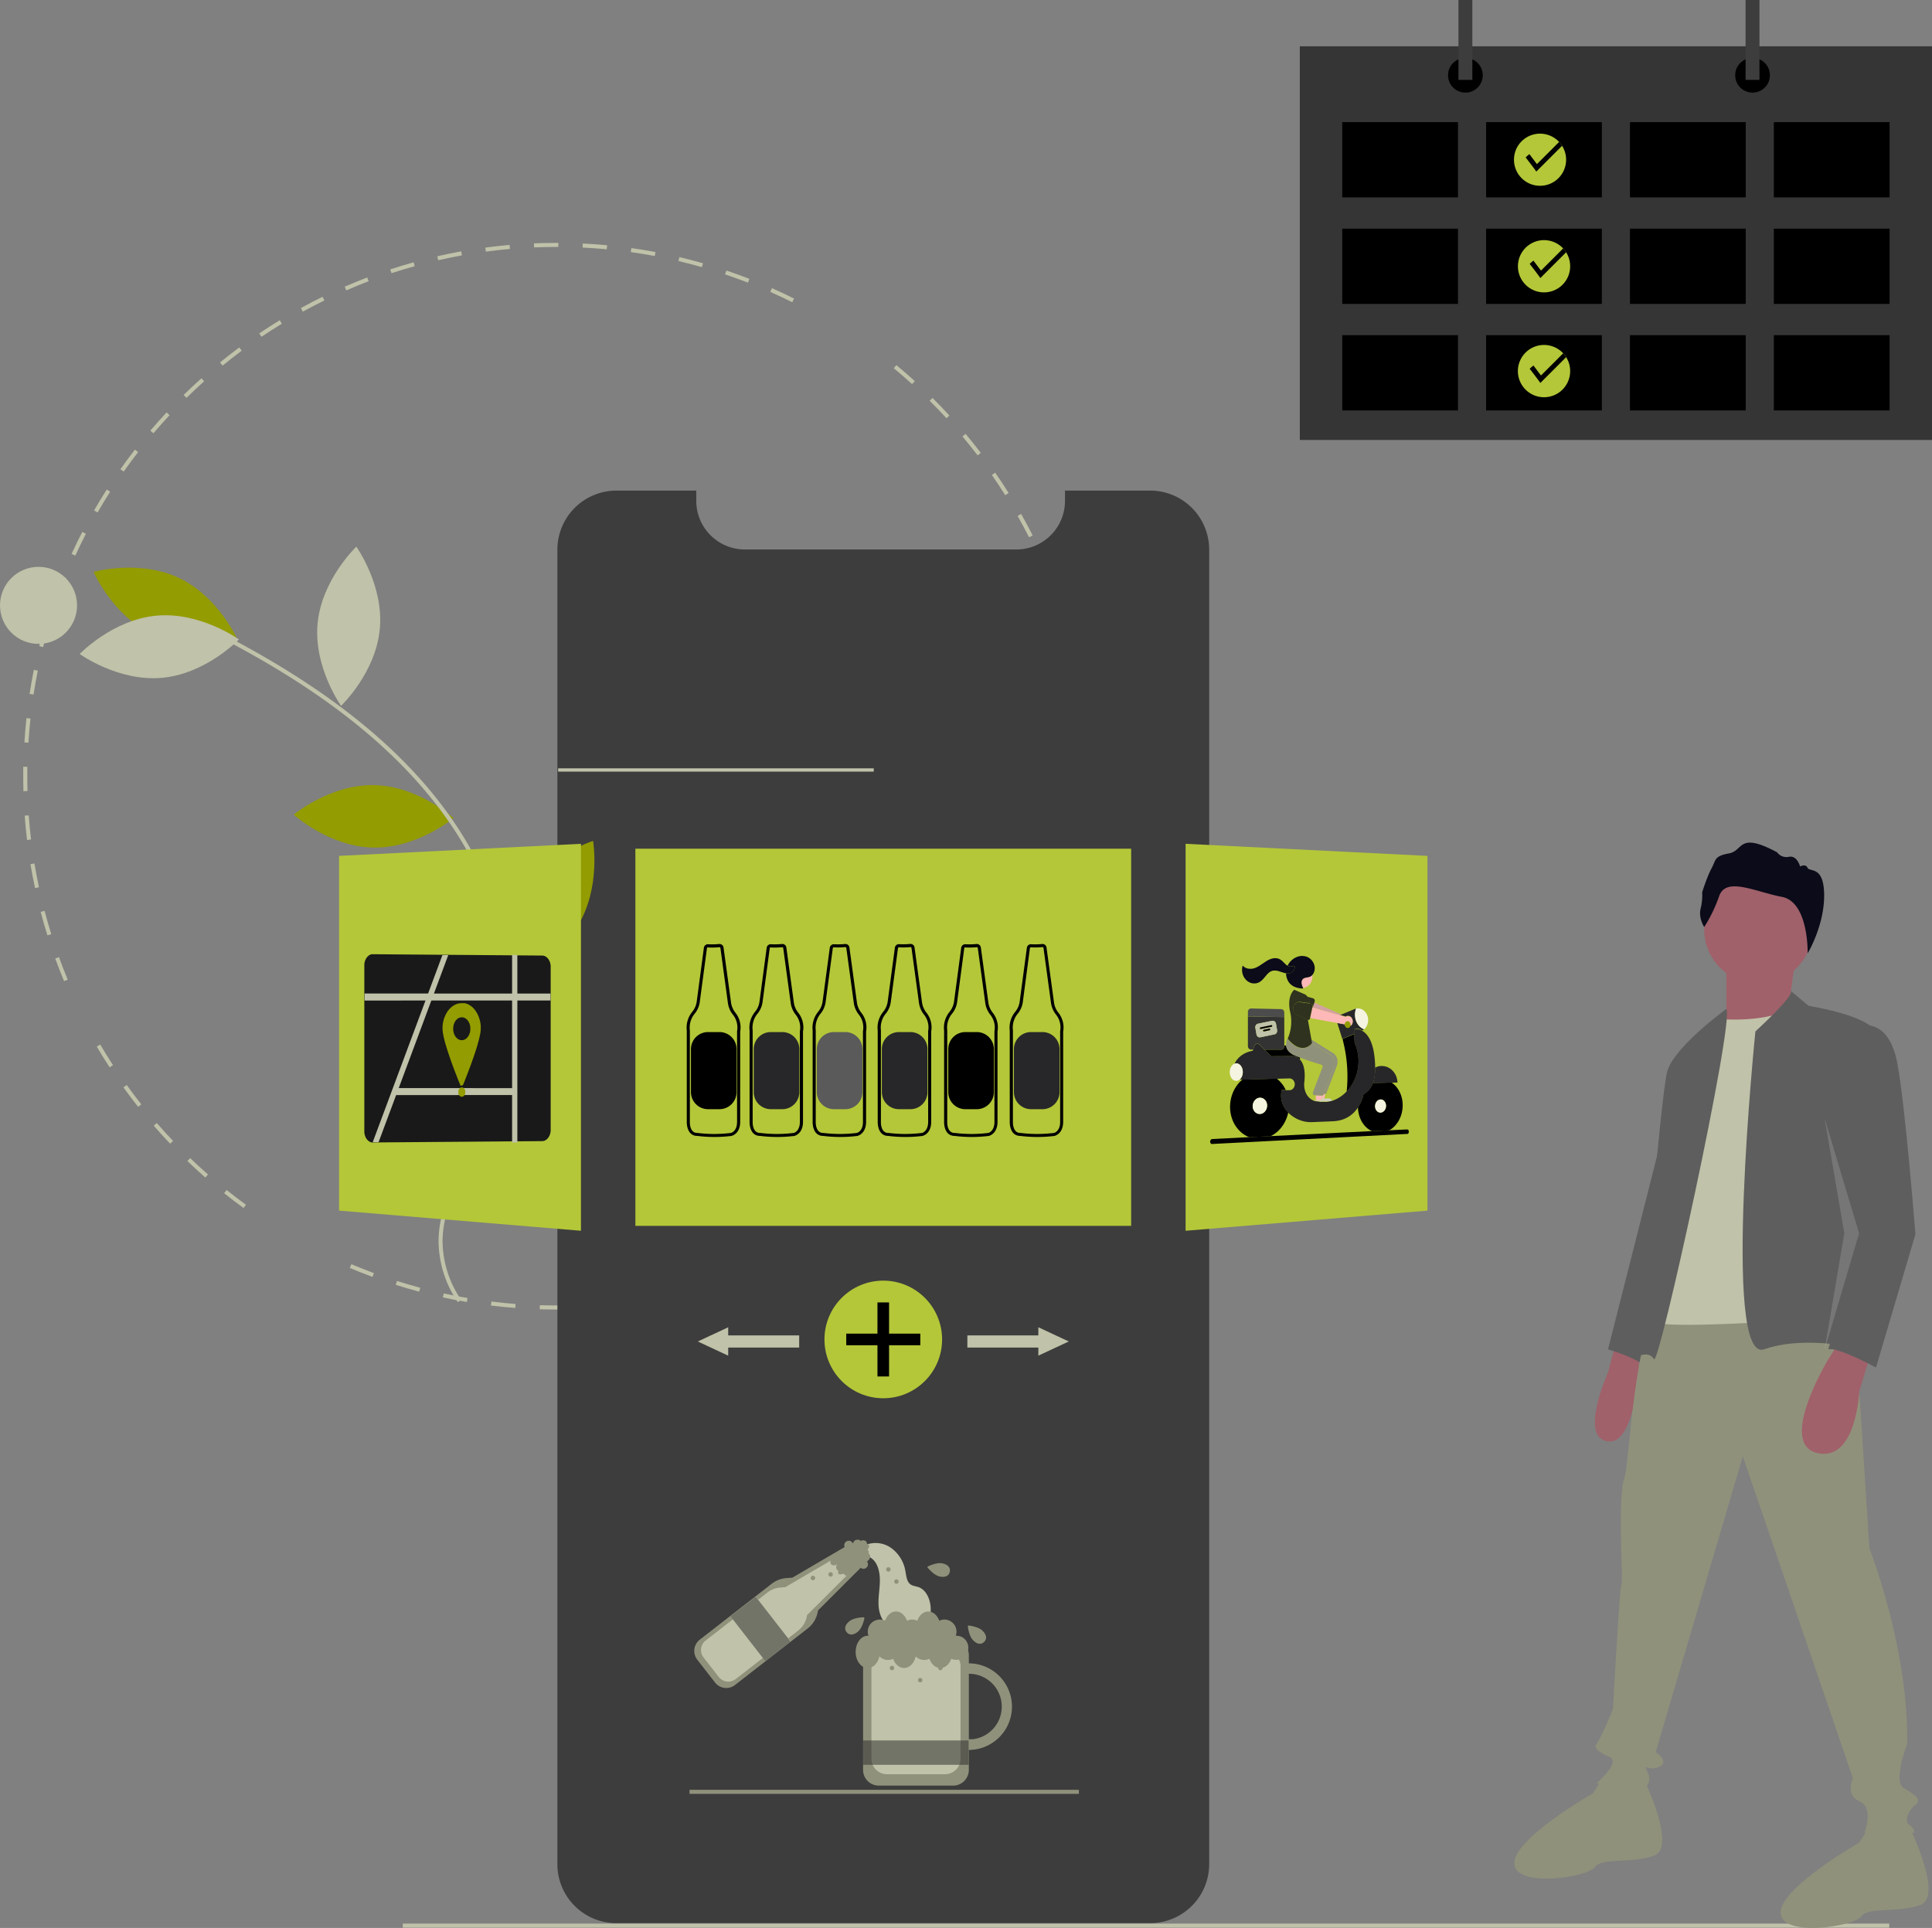 <svg id="bfa7266a-1ffc-4ba5-8c22-4dee88647678" data-name="ae078c60-54bd-436d-9521-059685d2198b" xmlns="http://www.w3.org/2000/svg" xmlns:xlink="http://www.w3.org/1999/xlink" viewBox="0 0 1029.46 1027.37"><rect x="0" y="0" width="1029.46" height="1027.37" fill="#808080" stroke="none"/><defs><clipPath id="b3303951-f53a-44ad-925c-1c63d2384c5e" transform="translate(0 -1.25)"><polygon points="194.1 610.09 194.1 509.7 293.48 504.12 293.48 615.67 194.1 610.09" fill="none"/></clipPath><clipPath id="ef0989df-bd08-4541-b566-51da89d85cdf" transform="translate(0 -1.25)"><polyline points="194.1 610.09 194.1 509.7 293.48 510.49 293.48 609.3 194.1 610.09" fill="none"/></clipPath><clipPath id="abdfb3c1-1c16-4264-be1c-327df5b880f7" transform="translate(0 -1.25)"><polygon points="198.6 609.91 198.6 509.89 238.85 507.7 238.85 612.09 198.6 609.91" fill="none"/></clipPath><clipPath id="ee8cb200-ed36-4e6f-a068-3180c5d2b783" transform="translate(0 -1.25)"><polyline points="198.6 609.91 198.6 509.89 238.85 510.21 238.85 609.58 198.6 609.91" fill="none"/></clipPath><clipPath id="ab4bb458-12a4-41cc-8574-89d9e5b4bdd1" transform="translate(0 -1.25)"><polygon points="194.26 534.42 194.26 530.66 293.33 530.45 293.33 534.62 194.26 534.42" fill="none"/></clipPath><clipPath id="e1581a93-4b04-4b58-9582-47b645d2fae0" transform="translate(0 -1.25)"><polyline points="194.26 534.42 194.26 530.66 293.33 530.69 293.33 534.39 194.26 534.42" fill="none"/></clipPath><clipPath id="bc7f75aa-a094-4c7e-857c-29d10e97fa2b" transform="translate(0 -1.25)"><polygon points="272.87 610.09 272.87 510.06 275.67 509.92 275.67 610.24 272.87 610.09" fill="none"/></clipPath><clipPath id="aadb9bdd-9572-4ca2-afa6-ae7a806a3849" transform="translate(0 -1.25)"><polyline points="272.87 610.09 272.87 510.06 275.67 510.1 275.67 610.06 272.87 610.09" fill="none"/></clipPath><clipPath id="b92331d0-2871-42c0-80f4-79345282429d" transform="translate(0 -1.25)"><polygon points="209.91 584.8 209.91 581.06 273.56 580.93 273.56 584.93 209.91 584.8" fill="none"/></clipPath><clipPath id="b200b955-5690-4cdc-b3fa-2d62f4811b8f" transform="translate(0 -1.25)"><polyline points="209.91 584.8 209.91 581.06 273.56 581.08 273.56 584.78 209.91 584.8" fill="none"/></clipPath><clipPath id="f56a37e4-6fe0-4960-966b-b418c5cda3f2" transform="translate(0 -1.25)"><polygon points="235.8 579.93 235.8 535.79 256.28 535.3 256.28 580.42 235.8 579.93" fill="none"/></clipPath><clipPath id="e1a7cfcf-2d71-422a-b04a-ee619814377d" transform="translate(0 -1.25)"><polyline points="235.8 579.93 235.8 535.79 256.28 535.86 256.28 579.86 235.8 579.93" fill="none"/></clipPath><clipPath id="b95fc5f0-d3e8-41c8-ba29-cf5339778abf" transform="translate(0 -1.25)"><polygon points="241.5 555.59 241.5 543.36 250.66 543.3 250.66 555.65 241.5 555.59" fill="none"/></clipPath><clipPath id="bcf1bc87-22e1-4f88-8456-66496c30aa1e" transform="translate(0 -1.25)"><polyline points="241.5 555.59 241.5 543.36 250.66 543.38 250.66 555.58 241.5 555.59" fill="none"/></clipPath><clipPath id="a6878a78-da05-445b-96c3-452085d72564" transform="translate(0 -1.25)"><polygon points="244.2 585.76 244.2 580.73 247.97 580.72 247.97 585.77 244.2 585.76" fill="none"/></clipPath><clipPath id="b74237f6-d9f1-4557-8721-9ae1fdb89122" transform="translate(0 -1.25)"><polyline points="244.2 585.76 244.2 580.73 247.97 580.73 247.97 585.76 244.2 585.76" fill="none"/></clipPath><clipPath id="e6ec5d00-c693-4448-89f2-04f23390d3bb" transform="translate(0 -1.25)"><polygon points="644.8 610.91 644.8 508.13 750.66 513.58 750.66 605.46 644.8 610.91" fill="none"/></clipPath></defs><path d="M296.59,699.08c-3,0-6-.05-9-.14l.07-2.16c4.27.13,8.62.17,12.91.11l0,2.16C299.27,699.07,297.93,699.08,296.59,699.08Zm17-.5-.12-2.16c4.27-.25,8.6-.61,12.87-1l.22,2.15C322.28,698,317.91,698.33,313.6,698.58Zm-39-.34c-4.31-.33-8.67-.76-13-1.29l.26-2.14c4.25.52,8.57,1,12.85,1.28Zm64.88-2.37-.33-2.14c4.25-.65,8.53-1.39,12.72-2.23l.42,2.12C348.07,694.46,343.76,695.22,339.48,695.87Zm-90.7-.8c-4.26-.72-8.56-1.55-12.78-2.46l.46-2.12c4.18.91,8.45,1.74,12.68,2.45ZM365,690.79l-.51-2.09c4.16-1,8.36-2.18,12.46-3.39l.61,2.07C373.42,688.61,369.2,689.76,365,690.79Zm-141.64-1.24c-4.18-1.11-8.38-2.33-12.49-3.63l.65-2.06c4.08,1.29,8.25,2.5,12.4,3.61Zm166.59-6.16-.71-2c4-1.4,8.11-2.92,12.09-4.52l.81,2c-4,1.6-8.12,3.14-12.19,4.55ZM198.51,681.7c-4.06-1.49-8.14-3.1-12.13-4.78l.84-2c4,1.67,8,3.26,12,4.74Zm215.56-8-.9-2c3.89-1.76,7.79-3.65,11.61-5.6l1,1.93c-3.84,2-7.78,3.86-11.69,5.64Zm23.12-11.82L436.12,660c3.73-2.12,7.45-4.36,11.05-6.64l1.16,1.82c-3.64,2.3-7.38,4.56-11.14,6.7Zm22-13.9-1.24-1.77c3.51-2.45,7-5,10.41-7.63l1.32,1.72C466.22,643,462.69,645.56,459.15,648Zm-329.4-3c-3.49-2.53-7-5.19-10.36-7.89l1.35-1.69c3.36,2.68,6.82,5.32,10.28,7.83Zm350-12.8-1.4-1.65c3.27-2.76,6.53-5.64,9.68-8.55l1.47,1.59C486.34,626.5,483.06,629.4,479.77,632.18Zm-370.36-3.44c-3.25-2.85-6.48-5.81-9.59-8.8l1.49-1.56c3.1,3,6.3,5.91,9.52,8.73Zm389.45-14.22L497.33,613c3-3.06,6-6.22,8.86-9.4l1.6,1.45C504.91,608.25,501.9,611.44,498.86,614.52Zm-408.22-3.8c-3-3.13-5.93-6.37-8.75-9.63l1.63-1.41c2.8,3.23,5.72,6.44,8.68,9.55Zm425.64-15.54-1.67-1.37c2.73-3.31,5.41-6.73,8-10.17l1.73,1.3c-2.59,3.46-5.29,6.9-8,10.24Zm-442.69-4.1c-2.68-3.38-5.32-6.88-7.84-10.38l1.76-1.26c2.5,3.48,5.11,6.94,7.77,10.3Zm458.29-16.75-1.79-1.21c2.41-3.55,4.77-7.2,7-10.86l1.85,1.13c-2.27,3.69-4.65,7.37-7.07,10.94ZM58.4,570c-2.35-3.61-4.66-7.33-6.85-11.05l1.86-1.09c2.18,3.69,4.47,7.37,6.8,11Zm487.11-17.84-1.89-1c2.07-3.75,4.09-7.61,6-11.46l1.94,1C549.63,544.47,547.6,548.35,545.51,552.14Zm11.54-23.37-2-.87c1.72-3.93,3.38-8,4.92-12l2,.78C560.45,520.75,558.78,524.81,557.05,528.77ZM34.14,524.11c-1.66-4-3.25-8.05-4.72-12.09l2-.74c1.46,4,3,8.05,4.68,12ZM566.4,504.42l-2.06-.67c1.35-4.07,2.63-8.22,3.79-12.35l2.08.58C569,496.14,567.75,500.33,566.4,504.42ZM25.26,499.69c-1.29-4.12-2.5-8.33-3.59-12.51l2.09-.55c1.09,4.15,2.29,8.33,3.56,12.41Zm548.18-20.31-2.11-.49c1-4.17,1.86-8.42,2.63-12.64l2.13.39c-.78,4.25-1.68,8.54-2.65,12.74ZM18.66,474.52c-.9-4.22-1.72-8.52-2.43-12.78l2.13-.36c.71,4.23,1.52,8.5,2.41,12.69Zm559.49-20.73L576,453.5c.58-4.23,1.07-8.55,1.46-12.83l2.15.19c-.39,4.32-.89,8.67-1.47,12.93ZM14.4,448.86c-.51-4.28-.93-8.64-1.25-12.95l2.16-.16c.31,4.28.73,8.61,1.23,12.85Zm566.1-21-2.16-.09c.19-4.29.29-8.63.29-12.91h2.16C580.79,419.19,580.69,423.57,580.5,427.88Zm-568-5c-.08-2.65-.11-5.35-.11-8,0-1.67,0-3.33,0-5l2.16,0c0,1.64,0,3.29,0,4.94,0,2.66,0,5.34.11,8ZM15.1,397,13,396.9c.27-4.32.64-8.68,1.1-13l2.15.24c-.46,4.25-.83,8.58-1.1,12.86Zm562.14-13.18c-.44-4.26-1-6.34-1.66-10.58l2.14-.32c.63,4.28,1.17,7.54,1.61,11.83ZM17.88,371.36,15.75,371c.66-4.27,1.43-8.58,2.28-12.81l2.12.43C19.3,362.85,18.54,367.12,17.88,371.36ZM573.4,360.54c-.82-4.21-1.75-8.46-2.76-12.61l2.1-.51c1,4.18,2,8.46,2.78,12.71ZM23,346.06l-2.09-.53c1.05-4.18,2.21-8.4,3.45-12.54l2.07.62C25.2,337.72,24,341.91,23,346.06Zm544.29-10.6c-1.2-4.12-2.52-8.26-3.91-12.31l2-.7c1.41,4.08,2.73,8.25,4,12.4ZM30.44,321.3l-2-.72c1.44-4.08,3-8.19,4.61-12.2l2,.81c-1.61,4-3.15,8.06-4.58,12.11ZM558.9,311c-1.58-4-3.26-8-5-11.87l2-.88c1.77,3.92,3.47,7.94,5.06,11.95ZM40.14,297.31l-2-.9c1.8-3.93,3.73-7.87,5.71-11.72l1.92,1C43.84,289.5,41.93,293.41,40.14,297.31Zm508.18-9.76c-1.93-3.82-4-7.64-6.09-11.36l1.88-1.07c2.13,3.75,4.19,7.61,6.14,11.45ZM52,274.33l-1.88-1.08c2.16-3.74,4.43-7.49,6.76-11.13l1.82,1.16c-2.31,3.62-4.57,7.34-6.7,11.05Zm483.62-9.22c-2.29-3.64-4.68-7.26-7.11-10.77l1.77-1.23c2.46,3.54,4.87,7.19,7.17,10.85ZM65.92,252.55l-1.77-1.25c2.49-3.53,5.1-7.05,7.74-10.46l1.71,1.32C71,245.55,68.39,249,65.92,252.55Zm455-8.64c-2.61-3.41-5.32-6.8-8.07-10.08l1.66-1.38c2.77,3.3,5.5,6.71,8.12,10.15ZM81.75,232.13l-1.64-1.4c2.79-3.28,5.71-6.55,8.66-9.71l1.58,1.47C87.42,225.63,84.53,228.88,81.75,232.13Zm422.6-8c-2.91-3.16-5.92-6.29-9-9.31l1.52-1.53c3.06,3,6.09,6.19,9,9.38Zm-405-10.88-1.51-1.54c3.09-3,6.29-6,9.5-8.88l1.44,1.61C105.61,207.29,102.44,210.25,99.37,213.25ZM486,205.93c-3.18-2.89-6.46-5.73-9.76-8.46l1.38-1.67c3.32,2.75,6.63,5.62,9.84,8.53Zm-367.41-9.87-1.36-1.68c3.34-2.72,6.8-5.4,10.27-8l1.29,1.74C125.37,190.69,121.94,193.36,118.62,196.06Zm20.73-15.36-1.2-1.8c3.57-2.4,7.26-4.76,10.94-7l1.13,1.84C146.56,176,142.9,178.31,139.35,180.7Zm22-13.4-1-1.9c3.78-2.07,7.66-4.08,11.53-6l1,1.94C169,163.25,165.14,165.24,161.38,167.3Zm260.83-5c-3.84-1.92-7.78-3.77-11.71-5.5l.88-2c3.95,1.75,7.92,3.61,11.8,5.54ZM184.53,156l-.86-2c4-1.71,8-3.36,12-4.89l.77,2C192.47,152.64,188.46,154.27,184.53,156Zm214-4.14c-4-1.55-8.1-3-12.17-4.4l.69-2.05c4.1,1.38,8.23,2.87,12.26,4.43Zm-189.91-5-.67-2.06c4.1-1.34,8.29-2.61,12.45-3.76l.58,2.08C216.87,144.22,212.72,145.48,208.64,146.82ZM374,143.6c-4.12-1.17-8.32-2.26-12.49-3.25l.49-2.1c4.21,1,8.44,2.09,12.6,3.28Zm-140.52-3.69-.48-2.1c4.21-1,8.5-1.84,12.75-2.61l.38,2.13C242,138.09,237.7,139,233.52,139.91Zm115.4-2.23c-4.21-.79-8.5-1.49-12.75-2.09l.3-2.14c4.28.6,8.6,1.31,12.84,2.11Zm-90-2.35-.29-2.14c4.28-.57,8.63-1.05,12.93-1.43l.19,2.15C267.49,134.29,263.17,134.76,258.93,135.33Zm64.42-1.24c-4.26-.4-8.59-.71-12.88-.92l.1-2.16c4.33.21,8.69.52,13,.93Zm-38.7-1-.09-2.15c4-.17,8-.25,12-.26h1v2.16h-1c-4,0-8,.08-11.94.24Z" transform="translate(0 -1.25)" fill="#c0c2a9"/><path d="M644.31,294.16V994.62a31.49,31.49,0,0,1-31.48,31.45H328.47A31.42,31.42,0,0,1,297,994.71V294.16a31.48,31.48,0,0,1,31.47-31.48H371v5.46a25.92,25.92,0,0,0,25.91,25.92H541.56A25.73,25.73,0,0,0,556.93,289a24.9,24.9,0,0,0,2.55-2.14,25.85,25.85,0,0,0,8-18.73v-5.46h45.35a31.48,31.48,0,0,1,31.48,31.46Z" transform="translate(0 -1.25)" fill="#3d3d3d"/><rect x="338.56" y="452.26" width="264.17" height="200.99" fill="#b4c738"/><path d="M199.45,419.64c23.52.5,42.23,17.55,42.23,17.55s-19.42,16.23-42.94,15.72-42.23-17.55-42.23-17.55S175.93,419.13,199.45,419.64Z" transform="translate(0 -1.25)" fill="#939c00"/><path d="M81.2,339.35c21.25,10.1,45.62,3.25,45.62,3.25s-10.09-23.21-31.34-33.31S49.87,306,49.87,306,60,329.26,81.2,339.35Z" transform="translate(0 -1.25)" fill="#939c00"/><path d="M83.36,329.32C106.79,327.18,127.3,342,127.3,342s-17.48,18.31-40.91,20.45-43.93-12.69-43.93-12.69S59.93,331.46,83.36,329.32Z" transform="translate(0 -1.25)" fill="#c0c2a9"/><path d="M169.24,333.38c-2.24,23.41,12.5,44,12.5,44s18.38-17.4,20.63-40.82-12.5-44-12.5-44S171.49,310,169.24,333.38Z" transform="translate(0 -1.25)" fill="#c0c2a9"/><path d="M279.58,477c-12.29,20.06-8.06,45-8.06,45s24.15-7.58,36.44-27.64,8.06-45,8.06-45S291.87,456.94,279.58,477Z" transform="translate(0 -1.25)" fill="#939c00"/><path d="M243.93,695.12l1.79-1.21a56.09,56.09,0,0,1-9.9-31.11c.05-16.27,8-31.32,15.77-45.88,1.43-2.7,2.86-5.39,4.24-8.08a176.75,176.75,0,0,0,13.73-34.47c12-44.55.18-97.12-31.58-140.61-25.19-34.5-62.75-64.67-114.82-92.24l-1,1.91c51.77,27.41,89.09,57.37,114.09,91.6,31.38,43,43.05,94.85,31.23,138.78a174.49,174.49,0,0,1-13.56,34c-1.38,2.68-2.8,5.37-4.23,8.06-7.85,14.78-16,30.07-16,46.88A58.2,58.2,0,0,0,243.93,695.12Z" transform="translate(0 -1.25)" fill="#c0c2a9"/><circle cx="20.53" cy="322.59" r="20.53" fill="#c0c2a9"/><polygon points="309.56 655.86 180.67 645.12 180.67 456.09 309.56 449.65 309.56 655.86" fill="#b4c738"/><polygon points="631.74 655.86 760.62 645.12 760.62 456.09 631.74 449.65 631.74 655.86" fill="#b4c738"/><circle cx="470.65" cy="713.77" r="31.34" fill="#b4c738"/><polygon points="490.38 710.67 473.74 710.67 473.74 694.04 467.55 694.04 467.55 710.67 450.92 710.67 450.92 716.86 467.55 716.86 467.55 733.5 473.74 733.5 473.74 716.86 490.38 716.86 490.38 710.67"/><polygon points="569.49 714.85 553.28 707.28 553.28 711.61 515.46 711.61 515.46 718.09 553.28 718.09 553.28 722.41 569.49 714.85" fill="#c0c2a9"/><polygon points="371.81 714.85 388.02 707.28 388.02 711.61 425.84 711.61 425.84 718.09 388.02 718.09 388.02 722.41 371.81 714.85" fill="#c0c2a9"/><rect x="214.6" y="1025.08" width="792.09" height="2.16" fill="#c0c2a9"/><rect x="297.4" y="409.43" width="168.18" height="1.75" fill="#c0c2a9"/><rect x="367.41" y="953.76" width="207.48" height="2.16" fill="#90917b"/><path d="M861.21,715.93l-4.38,16.64s-15.77,35,0,36.79,16.64-45.55,16.64-45.55Z" transform="translate(0 -1.25)" fill="#a0616a"/><path d="M888.36,595.93,856.83,720.31s12.26,3.5,18.39,7.88Z" transform="translate(0 -1.25)" fill="#5e5e5e"/><path d="M987.34,690.53l8.76,135.76s21,53.43,20.14,104.24c0,0-7.88,20.14-1.75,23.65s9.64,6.13,6.13,8.76-6.13,8.76-3.5,10.51,3.5,4.38,2.63,4.38H993.47s5.26-13.14-2.63-16.65-3.5-12.26-3.5-12.26L928.65,777.24,882.23,934.91s7.88,5.25,1.75,7.88-8.76-2.63-6.13,2.63-.88,7.88-.88,8.76-26.27-2.63-26.27-2.63,13.13-11.39,7-14-8.76-5.25-7-7,8.76-18.4,8.76-18.4,3.5-63.06,4.37-65.69,0-14.89,0-21-.87-30.66,1.76-36.79,5.25-81.46,19.27-90.22S987.34,690.53,987.34,690.53Z" transform="translate(0 -1.25)" fill="#90917b"/><path d="M876.1,949.8s17.52,35.91,5.25,40.29-28,.88-31.53,6.13-42,11.39-42.92-1.75,42-37.67,42-37.67l5.6-9Z" transform="translate(0 -1.25)" fill="#90917b"/><path d="M1018,976.07s17.51,35.92,5.25,40.3-28,.87-31.53,6.13-42.05,11.39-42.92-1.75,42-37.67,42-37.67l5.59-9Z" transform="translate(0 -1.25)" fill="#90917b"/><circle cx="936.97" cy="495.27" r="28.91" fill="#a0616a"/><polygon points="956.68 510.6 953.18 536 926.9 556.14 919.89 546.51 919.89 513.22 956.68 510.6" fill="#a0616a"/><path d="M915.51,544.25s27.16,2.63,41.17-7l28,165.55s-99,7.88-103.36,2.63V653.74l17.52-84.09Z" transform="translate(0 -1.25)" fill="#c0c2a9"/><path d="M954.27,529.33l9.42,7.91s38.54,6.13,35.91,16.64L989.09,678.26l3.5,42s-29.78-7.89-52.55,0-4.68-169.41-4.68-169.41S956.24,531.92,954.27,529.33Z" transform="translate(0 -1.25)" fill="#5e5e5e"/><path d="M919.89,538.91s-28,20.23-31.53,33.37-14.89,151.53-14.89,151.53,5.26-2.63,7.88,1.75S924.27,545.84,919.89,538.91Z" transform="translate(0 -1.25)" fill="#5e5e5e"/><path d="M997,722.06l-6.28,20.49s-1.6,38.2-22.62,32.94,6.13-49.93,6.13-49.93l6.13-9.63Z" transform="translate(0 -1.25)" fill="#a0616a"/><path d="M908.08,495.25s-3.13-4.69-1.92-9.75a29.51,29.51,0,0,0,.84-8.78s2.53-8.19,5-12.76,1.33-6.5,9.27-7.94,4.69-11.8,25.64-.6a6.14,6.14,0,0,0,6.37,2.4c4.34-.84,5.9,5.18,5.9,5.18s2.89-1.69,4,.72,8.81-1.44,8.81,14.8-8.79,30.76-8.79,30.76.65-27.33-13.68-30.09-29.72-10.84-33.45-.49A78.76,78.76,0,0,1,908.08,495.25Z" transform="translate(0 -1.25)" fill="#0b0b19"/><path d="M992.59,547.75s14-3.5,18.4,20.15,9.63,91.09,9.63,91.09l-21,71s-21-11.38-25.4-9.63l16.54-61.6-13.91-62.78S989.09,547.75,992.59,547.75Z" transform="translate(0 -1.25)" fill="#5e5e5e"/><polygon points="972.22 595.88 990.61 657.2 972.22 719.38 982.73 657.2 972.22 595.88" fill="#fff" opacity="0.15" style="isolation:isolate"/><path d="M507.88,952.77H468.24a8.35,8.35,0,0,1-8.35-8.35V883.29a8.37,8.37,0,0,1,8.35-8.36h39.64a8.38,8.38,0,0,1,8.36,8.36v61.13A8.37,8.37,0,0,1,507.88,952.77Z" transform="translate(0 -1.25)" fill="#90917b"/><path d="M503.58,946.7h-31a8.25,8.25,0,0,1-8.24-8.23V889.24a8.25,8.25,0,0,1,8.24-8.24h31a8.25,8.25,0,0,1,8.24,8.24v49.23A8.24,8.24,0,0,1,503.58,946.7Z" transform="translate(0 -1.25)" fill="#c0c2a9"/><path d="M381,897.84l-9.46-12.17A7.58,7.58,0,0,1,372.89,875h0l38.32-29.8a14.5,14.5,0,0,1,7.79-3l3.23-.25,27.83-16.3a2.39,2.39,0,0,1,4.05-2.46L462,833.39a2.39,2.39,0,0,1-3.4,3.31l-22.76,22.77a14.45,14.45,0,0,1-5.48,9.57l-38.73,30.13A7.59,7.59,0,0,1,381,897.84Z" transform="translate(0 -1.25)" fill="#90917b"/><path d="M461.14,824.56a14.36,14.36,0,0,1,13.25,1.25,19.07,19.07,0,0,1,8,12.38c.49,2.54.66,5.5,2.44,7.08,1.3,1.16,3.08,1.19,4.64,1.75,4.64,1.66,7,8.09,6.36,13.67s-3.69,10.4-6.91,14.61c1-2.26-.31-5.2-2.25-6.38s-4.27-1.09-6.47-.89-4.47.44-6.52-.5c-3.49-1.61-5.26-6.27-5.53-10.64s.61-8.7.68-13.07-.91-9.16-3.93-11.77c-1.39-1.19-3.11-1.83-4.4-3.17s-2-3.87-.78-5.31" transform="translate(0 -1.25)" fill="#c0c2a9"/><path d="M509.67,872.91l-.38,0a6.45,6.45,0,0,0-8.84-8c-1-2.91-3.25-4.92-5.83-4.92s-4.79,2-5.83,4.92a6.45,6.45,0,0,0-5.53,0c-1-2.91-3.26-4.92-5.83-4.92s-4.79,2-5.83,4.92a6.45,6.45,0,0,0-8.84,8l-.37,0c-3.56,0-6.45,3.85-6.45,8.6s2.89,8.6,6.45,8.6c2.93,0,5.4-2.61,6.19-6.19a6.45,6.45,0,0,0,7.32,1.27c1,2.9,3.25,4.92,5.83,4.92,2.93,0,5.4-2.61,6.19-6.19a6.46,6.46,0,0,0,7.32,1.27c1,2.9,3.25,4.92,5.83,4.92s4.79-2,5.83-4.92a6.45,6.45,0,0,0,5.53-11.65,6.59,6.59,0,0,0-2.76-.63Z" transform="translate(0 -1.25)" fill="#90917b"/><circle cx="475.28" cy="888.86" r="1.19" fill="#90917b"/><circle cx="490.32" cy="895.31" r="1.19" fill="#90917b"/><circle cx="501.07" cy="888.86" r="1.19" fill="#90917b"/><path d="M516.15,931.25h-.28v-.71h.56v.14a20,20,0,0,0-.28-40v-.56a20.57,20.57,0,1,1,0,41.14Z" transform="translate(0 -1.25)" fill="#c0c2a9" stroke="#90917b" stroke-miterlimit="10" stroke-width="5"/><path d="M383,894.91l-8.13-10.45a6.42,6.42,0,0,1,1.13-9h0L409,849.81a12.35,12.35,0,0,1,6.65-2.57l2.8-.22,25.79-15.11,6.94,8.92L430,861.94a12.3,12.3,0,0,1-4.68,8.2L392,896a6.42,6.42,0,0,1-9-1.13Z" transform="translate(0 -1.25)" fill="#c0c2a9"/><path d="M459.72,833.68a3.12,3.12,0,0,0,2.66-.66c1.25-1,1.67-2.52.94-3.46a1.62,1.62,0,0,0-.48-.42,1.72,1.72,0,0,0-.6-2c.82-1.14,1.13-2.16.71-2.7a1.21,1.21,0,0,0-1-.39,1.81,1.81,0,0,0-.34-1.31,2.38,2.38,0,0,0-3-.32.1.1,0,0,0,0,0c-.73-.94-2.33-.91-3.58.06a3.55,3.55,0,0,1-3.39,2.64c-1.25,1-1.67,2.52-.94,3.45l.1.12h0l-.08-.13c-.73-.93-2.34-.91-3.59.06a3.5,3.5,0,0,1-3.39,2.64c-1.25,1-1.67,2.52-.94,3.46s2.33.91,3.58-.06a2.14,2.14,0,0,0,.4,3.63,1.51,1.51,0,0,0,0,1.52c.42.54,1.48.49,2.79,0a1.5,1.5,0,0,0,.22.39c.73.94,2.33.91,3.58-.06a3.3,3.3,0,0,0,1.25-1.89,3.37,3.37,0,0,0,2.15-.75,3.71,3.71,0,0,0,.75-.78,3.38,3.38,0,0,0,.94-.54A3.11,3.11,0,0,0,459.72,833.68Z" transform="translate(0 -1.25)" fill="#90917b"/><rect x="396.63" y="854.21" width="17.19" height="30.09" transform="translate(-448.31 430.65) rotate(-37.88)" fill="#c0c2a9"/><path d="M389.23,862.57l18.54,23.83,13.45-10.46L402.68,852.1Z" transform="translate(0 -1.25)" fill="#272729" opacity="0.5"/><circle cx="442.59" cy="838.99" r="1.19" fill="#90917b"/><circle cx="433.17" cy="840.88" r="1.19" fill="#90917b"/><circle cx="473.37" cy="836.33" r="1.19" fill="#90917b"/><circle cx="477.67" cy="842.78" r="1.19" fill="#90917b"/><polygon points="460.67 861.83 460.67 861.83 460.67 861.83 460.67 861.83" fill="#0d0d0d"/><path d="M460.26,863.08c-1.32,0-5.55.32-7.75,2.16-2.62,2.21-2.62,4.3-1.35,5.82s3.33,1.87,6-.33c2.23-1.87,3.23-6.07,3.48-7.31Z" transform="translate(0 -1.25)" fill="#90917b"/><polygon points="493.95 834.97 493.95 834.97 493.95 834.97 493.95 834.97" fill="#0d0d0d"/><path d="M494.21,836.53c.84,1,3.64,4.2,6.45,4.81,3.35.72,5-.56,5.43-2.49s-.56-3.78-3.91-4.51c-2.84-.62-6.77,1.15-7.91,1.71Z" transform="translate(0 -1.25)" fill="#90917b"/><polygon points="515.64 866.16 515.64 866.16 515.64 866.16 515.64 866.16" fill="#0d0d0d"/><path d="M515.69,867.81c.15,1.31.79,5.5,2.82,7.53,2.43,2.43,4.51,2.25,5.91.85s1.58-3.49-.84-5.91c-2.05-2.06-6.33-2.69-7.58-2.84Z" transform="translate(0 -1.25)" fill="#90917b"/><g style="isolation:isolate"><g clip-path="url(#b3303951-f53a-44ad-925c-1c63d2384c5e)"><g clip-path="url(#ef0989df-bd08-4541-b566-51da89d85cdf)"><path d="M198.55,509.73l-.42,0c-.14,0-.27.06-.41.09l-.39.14-.38.19a3.45,3.45,0,0,0-.41.25l-.39.31a3.85,3.85,0,0,0-.35.35,4,4,0,0,0-.33.39,4.15,4.15,0,0,0-.3.43,4.39,4.39,0,0,0-.27.47c-.08.16-.16.33-.23.51a4.81,4.81,0,0,0-.2.53c-.06.18-.11.37-.16.57s-.08.38-.11.58a6,6,0,0,0-.07.61q0,.31,0,.63V604q0,.31,0,.63c0,.2,0,.41.07.61s.07.39.11.58.1.38.16.57a4.81,4.81,0,0,0,.2.53c.07.18.15.34.23.51a4.39,4.39,0,0,0,.27.47,3.19,3.19,0,0,0,.3.42,4.12,4.12,0,0,0,.33.4l.35.35.39.31c.13.09.27.17.41.25a2.64,2.64,0,0,0,.38.18,3,3,0,0,0,.39.14l.41.1a3,3,0,0,0,.42,0h0l90.54-.72.41-.05.41-.1a2.74,2.74,0,0,0,.4-.15,3.37,3.37,0,0,0,.38-.19,4.4,4.4,0,0,0,.39-.26,3.47,3.47,0,0,0,.37-.3c.12-.11.23-.23.34-.35a3,3,0,0,0,.32-.39,4.15,4.15,0,0,0,.3-.43c.09-.15.18-.31.26-.47s.16-.33.23-.5.13-.35.19-.53.11-.37.15-.56.08-.38.11-.58.05-.39.07-.6,0-.4,0-.61V516.52c0-.21,0-.41,0-.62s0-.4-.07-.6-.07-.39-.11-.58-.1-.37-.15-.55-.12-.36-.19-.53-.15-.34-.23-.5-.17-.32-.26-.47a4.15,4.15,0,0,0-.3-.43,4.08,4.08,0,0,0-.31-.39l-.35-.35-.37-.31a4.25,4.25,0,0,0-.39-.25,3.37,3.37,0,0,0-.38-.19,2.74,2.74,0,0,0-.4-.15l-.41-.1-.41-.05-90.54-.72h0" transform="translate(0 -1.25)" fill="#191919"/></g></g></g><g style="isolation:isolate"><g clip-path="url(#abdfb3c1-1c16-4264-be1c-327df5b880f7)"><g clip-path="url(#ee8cb200-ed36-4e6f-a068-3180c5d2b783)"><polyline points="235.74 508.95 198.6 608.66 201.73 608.64 238.85 508.97 235.74 508.95" fill="#c0c2a9"/></g></g></g><g style="isolation:isolate"><g clip-path="url(#ab4bb458-12a4-41cc-8574-89d9e5b4bdd1)"><g clip-path="url(#e1581a93-4b04-4b58-9582-47b645d2fae0)"><polyline points="194.26 529.42 194.26 533.17 293.33 533.14 293.33 529.45 194.26 529.42" fill="#c0c2a9"/></g></g></g><g style="isolation:isolate"><g clip-path="url(#bc7f75aa-a094-4c7e-857c-29d10e97fa2b)"><g clip-path="url(#aadb9bdd-9572-4ca2-afa6-ae7a806a3849)"><polyline points="272.87 508.82 272.87 608.85 275.67 608.82 275.67 508.85 272.87 508.82" fill="#c0c2a9"/></g></g></g><g style="isolation:isolate"><g clip-path="url(#b92331d0-2871-42c0-80f4-79345282429d)"><g clip-path="url(#b200b955-5690-4cdc-b3fa-2d62f4811b8f)"><polyline points="209.91 579.82 209.91 583.55 273.56 583.53 273.56 579.84 209.91 579.82" fill="#c0c2a9"/></g></g></g><g style="isolation:isolate"><g clip-path="url(#f56a37e4-6fe0-4960-966b-b418c5cda3f2)"><g clip-path="url(#e1a7cfcf-2d71-422a-b04a-ee619814377d)"><path d="M245.86,535.83a8.26,8.26,0,0,0-1,.08,7.43,7.43,0,0,0-1,.21,8.07,8.07,0,0,0-.94.33,8.16,8.16,0,0,0-.89.44,8.51,8.51,0,0,0-.9.57,7.58,7.58,0,0,0-.84.68,8.3,8.3,0,0,0-.79.78,10.32,10.32,0,0,0-.73.88c-.23.31-.45.63-.66,1s-.41.69-.6,1.05-.35.74-.51,1.13-.31.79-.44,1.2-.24.82-.34,1.25-.18.86-.25,1.31-.12.9-.16,1.36,0,.92,0,1.39a12.19,12.19,0,0,0,.08,1.28c.05.46.12,1,.22,1.5s.21,1.11.34,1.7.29,1.22.45,1.87.36,1.31.56,2,.41,1.38.63,2.09.45,1.44.69,2.16.49,1.47.74,2.2.5,1.47.76,2.19.52,1.46.78,2.17.52,1.41.78,2.1.51,1.36.76,2,.49,1.27.72,1.87l.67,1.72.61,1.52c.19.48.37.91.53,1.3l0,.09,0,.08a.56.56,0,0,0,.05.08,81623136160.73,81623136160.73,0,0,0,.1.14l0,.06.06.06.06.05.07,0,.06,0,.07,0,.07,0,.05,0,.06,0h.3l.13,0,.13-.06.12-.08.14-.11.11-.14.1-.16.09-.18.52-1.29q.28-.71.6-1.53c.22-.54.44-1.11.67-1.72s.48-1.23.72-1.88.51-1.32.76-2,.52-1.39.78-2.1.52-1.44.77-2.17.52-1.46.77-2.19.49-1.46.73-2.19.47-1.45.69-2.16.43-1.41.62-2.09.38-1.35.55-2,.32-1.27.45-1.86.25-1.16.35-1.7.17-1,.21-1.49a12.17,12.17,0,0,0,.08-1.27c0-.47,0-.94,0-1.4s-.09-.91-.15-1.35-.15-.88-.25-1.31-.22-.85-.35-1.25-.27-.81-.43-1.2a10.35,10.35,0,0,0-.51-1.12,12,12,0,0,0-.59-1.06,9.07,9.07,0,0,0-.66-1c-.23-.31-.47-.61-.72-.89s-.52-.54-.79-.79-.56-.47-.84-.68a8.51,8.51,0,0,0-.9-.57,8.24,8.24,0,0,0-.94-.47,8.74,8.74,0,0,0-1-.34,8.37,8.37,0,0,0-1-.21,7.17,7.17,0,0,0-1-.07h-.2" transform="translate(0 -1.25)" fill="#939c00"/></g></g></g><g style="isolation:isolate"><g clip-path="url(#b95fc5f0-d3e8-41c8-ba29-cf5339778abf)"><g clip-path="url(#bcf1bc87-22e1-4f88-8456-66496c30aa1e)"><path d="M246,543.37l-.45,0-.44.1a3.12,3.12,0,0,0-.43.15,3.86,3.86,0,0,0-.41.2,4.53,4.53,0,0,0-.4.26c-.13.09-.25.19-.38.3s-.23.23-.35.36a6.6,6.6,0,0,0-.62.82l-.27.47c-.08.16-.15.33-.22.51s-.14.35-.2.53-.11.37-.15.56-.08.39-.11.59-.05.4-.07.61,0,.41,0,.62,0,.42,0,.63,0,.4.07.6.07.4.11.59.1.37.15.56.13.36.2.53.14.34.22.51l.27.46a4.27,4.27,0,0,0,.3.44c.1.13.21.27.32.39l.35.35.38.31a4.37,4.37,0,0,0,.4.25,4,4,0,0,0,.41.21l.43.14a2.16,2.16,0,0,0,.44.1,3.4,3.4,0,0,0,.45,0h.06a3.71,3.71,0,0,0,.47,0l.45-.09.44-.16a2.67,2.67,0,0,0,.42-.2,4.53,4.53,0,0,0,.4-.26,3.47,3.47,0,0,0,.37-.3c.13-.11.24-.23.36-.35s.22-.26.32-.4a4.15,4.15,0,0,0,.3-.43c.09-.15.18-.31.26-.47a4,4,0,0,0,.23-.51c.07-.17.14-.35.2-.53s.11-.37.15-.56a5.4,5.4,0,0,0,.11-.58,6,6,0,0,0,.07-.61c0-.2,0-.41,0-.62s0-.42,0-.62a6,6,0,0,0-.07-.61,5.4,5.4,0,0,0-.11-.58c0-.2-.1-.38-.15-.57s-.13-.36-.2-.53a4.52,4.52,0,0,0-.23-.5,5.22,5.22,0,0,0-.26-.47,4.27,4.27,0,0,0-.3-.44,4.16,4.16,0,0,0-.32-.39,4.08,4.08,0,0,0-.36-.36,3.47,3.47,0,0,0-.37-.3l-.4-.26-.42-.2a3.81,3.81,0,0,0-.44-.15l-.45-.1a3.71,3.71,0,0,0-.47,0H246" transform="translate(0 -1.25)" fill="#191919"/></g></g></g><g style="isolation:isolate"><g clip-path="url(#a6878a78-da05-445b-96c3-452085d72564)"><g clip-path="url(#b74237f6-d9f1-4557-8721-9ae1fdb89122)"><path d="M246.08,580.73h-.19l-.19,0-.18.06-.17.09-.17.1-.15.13-.15.14-.13.17a1.18,1.18,0,0,0-.13.18c0,.06-.07.12-.1.19a2,2,0,0,0-.1.21c0,.07,0,.14-.08.22l-.06.23c0,.08,0,.16-.05.24a2.11,2.11,0,0,0,0,.25,3.38,3.38,0,0,0,0,.52,2.29,2.29,0,0,0,0,.25c0,.08,0,.16.05.24l.06.23c0,.07,0,.14.08.22a1.24,1.24,0,0,0,.1.2l.1.2.13.18a1.83,1.83,0,0,0,.13.16l.15.14.15.13.17.1.17.08.18.07.19,0h.38l.19,0,.18-.06.17-.09.17-.1.15-.13.15-.14.13-.17a1.09,1.09,0,0,0,.13-.17l.11-.2.09-.2a2.09,2.09,0,0,0,.08-.23l.06-.23a1.69,1.69,0,0,0,.05-.24l0-.25c0-.08,0-.17,0-.25s0-.18,0-.26l0-.25a2,2,0,0,0-.05-.24l-.06-.23a1.43,1.43,0,0,0-.08-.22l-.09-.21-.11-.19a1.27,1.27,0,0,0-.13-.19l-.13-.16-.15-.14L247,581l-.17-.1-.17-.09-.18-.06-.19,0h-.19" transform="translate(0 -1.25)" fill="#939c00"/></g></g></g><path d="M380.54,607.12a72.26,72.26,0,0,1-9.06-.57,4.84,4.84,0,0,1-3.61-1.47c-2-2.12-1.93-5.74-1.92-5.9V550.4a13.3,13.3,0,0,1,3-10.08,11,11,0,0,0,2.29-5.28l3.83-28.76a2.15,2.15,0,0,1,2.35-1.85,39.26,39.26,0,0,0,5.84-.14h0a2.15,2.15,0,0,1,2.27,1.84l4,29.38a11.15,11.15,0,0,0,2.23,5.27,12.54,12.54,0,0,1,2.65,10.14V599c0,6.62-4.63,7.57-4.68,7.58A74.35,74.35,0,0,1,380.54,607.12Zm-3.33-101.05a.49.49,0,0,0-.51.42l-3.84,28.77a12.45,12.45,0,0,1-2.65,6.11,11.64,11.64,0,0,0-2.62,8.87v49c0,.06-.09,3.12,1.46,4.73a3.22,3.22,0,0,0,2.47,1h.11a72,72,0,0,0,17.84,0c.07,0,3.28-.75,3.28-5.95l0-48.27a11,11,0,0,0-2.3-8.89,12.74,12.74,0,0,1-2.58-6.08l-4-29.37a.48.48,0,0,0-.51-.42,40.33,40.33,0,0,1-6.12.14Z" transform="translate(0 -1.25)"/><path d="M377.28,551.22h6.08a9.11,9.11,0,0,1,9.11,9.11V583.2a9.11,9.11,0,0,1-9.11,9.12h-6.08a9.11,9.11,0,0,1-9.11-9.12V560.33a9.11,9.11,0,0,1,9.11-9.11Z" transform="translate(0 -1.25)"/><path d="M414,607.12a72.26,72.26,0,0,1-9.06-.57,4.85,4.85,0,0,1-3.61-1.47c-2-2.12-1.92-5.74-1.92-5.9V550.4a13.3,13.3,0,0,1,3-10.08,10.77,10.77,0,0,0,2.29-5.28l3.83-28.76a2.15,2.15,0,0,1,2.35-1.85,39.42,39.42,0,0,0,5.85-.14h0a2.14,2.14,0,0,1,2.27,1.84l4,29.38a11.27,11.27,0,0,0,2.24,5.27,12.54,12.54,0,0,1,2.64,10.14V599c0,6.62-4.63,7.57-4.68,7.58A74.23,74.23,0,0,1,414,607.12Zm-3.33-101.05a.49.49,0,0,0-.51.42l-3.84,28.77a12.45,12.45,0,0,1-2.65,6.11,11.64,11.64,0,0,0-2.62,8.87v49c0,.06-.09,3.12,1.46,4.73a3.23,3.23,0,0,0,2.48,1h.1a72,72,0,0,0,17.84,0c.08,0,3.28-.75,3.28-5.95l0-48.27a10.93,10.93,0,0,0-2.3-8.89,12.74,12.74,0,0,1-2.58-6.08l-4-29.37a.48.48,0,0,0-.5-.42,40.49,40.49,0,0,1-6.13.14Z" transform="translate(0 -1.25)"/><path d="M410.73,551.22h6.08a9.11,9.11,0,0,1,9.12,9.11V583.2a9.12,9.12,0,0,1-9.12,9.12h-6.08a9.11,9.11,0,0,1-9.11-9.12V560.33a9.11,9.11,0,0,1,9.11-9.11Z" transform="translate(0 -1.25)" fill="#272729"/><path d="M447.6,607.12a72.1,72.1,0,0,1-9.05-.57,4.87,4.87,0,0,1-3.62-1.47c-2-2.12-1.92-5.74-1.91-5.9V550.4a13.38,13.38,0,0,1,3-10.08,10.77,10.77,0,0,0,2.29-5.28l3.84-28.76a2.14,2.14,0,0,1,2.35-1.85,39.26,39.26,0,0,0,5.84-.14h0a2.14,2.14,0,0,1,2.27,1.84l4,29.38a11.15,11.15,0,0,0,2.23,5.27,12.54,12.54,0,0,1,2.65,10.14V599c0,6.62-4.64,7.57-4.68,7.58A74.39,74.39,0,0,1,447.6,607.12Zm-3.32-101.05a.49.49,0,0,0-.52.42l-3.83,28.77a12.54,12.54,0,0,1-2.65,6.11,11.64,11.64,0,0,0-2.62,8.87v49c0,.06-.08,3.12,1.47,4.73a3.2,3.2,0,0,0,2.47,1h.1a72,72,0,0,0,17.84,0c.08,0,3.29-.75,3.29-5.95V550.69a10.89,10.89,0,0,0-2.3-8.89,12.94,12.94,0,0,1-2.58-6.08l-4-29.37a.5.5,0,0,0-.51-.42,40.47,40.47,0,0,1-6.13.14Z" transform="translate(0 -1.25)"/><path d="M444.35,551.22h6.08a9.11,9.11,0,0,1,9.11,9.11V583.2a9.11,9.11,0,0,1-9.11,9.12h-6.08a9.12,9.12,0,0,1-9.12-9.12V560.33a9.11,9.11,0,0,1,9.12-9.11Z" transform="translate(0 -1.25)" fill="#5a5a5b"/><path d="M482.28,607.12a72.26,72.26,0,0,1-9.06-.57,4.87,4.87,0,0,1-3.61-1.47c-2-2.12-1.92-5.74-1.92-5.9V550.4a13.3,13.3,0,0,1,3-10.08A10.77,10.77,0,0,0,473,535l3.84-28.76a2.14,2.14,0,0,1,2.35-1.85,39.29,39.29,0,0,0,5.84-.14h0a2.14,2.14,0,0,1,2.27,1.84l4,29.38a11.27,11.27,0,0,0,2.24,5.27,12.58,12.58,0,0,1,2.65,10.14V599c0,6.62-4.64,7.57-4.68,7.58A74.39,74.39,0,0,1,482.28,607.12ZM479,506.07a.49.49,0,0,0-.51.42l-3.84,28.77a12.53,12.53,0,0,1-2.64,6.11,11.6,11.6,0,0,0-2.62,8.87v49c0,.06-.09,3.12,1.46,4.73a3.23,3.23,0,0,0,2.48,1h.1a72,72,0,0,0,17.84,0c.08,0,3.29-.75,3.29-5.95V550.69a10.89,10.89,0,0,0-2.3-8.89,12.84,12.84,0,0,1-2.58-6.08l-4-29.37a.5.5,0,0,0-.51-.42,40.49,40.49,0,0,1-6.13.14Z" transform="translate(0 -1.25)"/><path d="M479,551.22h6.08a9.11,9.11,0,0,1,9.12,9.11V583.2a9.12,9.12,0,0,1-9.12,9.12H479a9.11,9.11,0,0,1-9.11-9.12V560.33a9.11,9.11,0,0,1,9.11-9.11Z" transform="translate(0 -1.25)" fill="#272729"/><path d="M517.65,607.12a72.14,72.14,0,0,1-9.06-.57,4.84,4.84,0,0,1-3.61-1.47c-2-2.12-1.93-5.74-1.92-5.9V550.4a13.3,13.3,0,0,1,3-10.08,11,11,0,0,0,2.29-5.28l3.83-28.76a2.15,2.15,0,0,1,2.35-1.85,39.26,39.26,0,0,0,5.84-.14h0a2.15,2.15,0,0,1,2.27,1.84l4,29.38a11.15,11.15,0,0,0,2.23,5.27,12.54,12.54,0,0,1,2.65,10.14V599c0,6.62-4.63,7.57-4.68,7.58A74.35,74.35,0,0,1,517.65,607.12Zm-3.33-101.05a.48.48,0,0,0-.51.42L510,535.26a12.45,12.45,0,0,1-2.65,6.11,11.64,11.64,0,0,0-2.62,8.87v49c0,.06-.09,3.12,1.46,4.73a3.22,3.22,0,0,0,2.47,1h.11a72,72,0,0,0,17.84,0c.07,0,3.28-.75,3.28-5.95l0-48.27a10.93,10.93,0,0,0-2.31-8.89,12.83,12.83,0,0,1-2.57-6.08l-4-29.37a.48.48,0,0,0-.51-.42,40.33,40.33,0,0,1-6.12.14Z" transform="translate(0 -1.25)"/><path d="M514.39,551.22h6.08a9.11,9.11,0,0,1,9.11,9.11V583.2a9.11,9.11,0,0,1-9.11,9.12h-6.08a9.11,9.11,0,0,1-9.11-9.12V560.33a9.11,9.11,0,0,1,9.11-9.11Z" transform="translate(0 -1.25)"/><path d="M552.63,607.12a72.38,72.38,0,0,1-9.06-.57,4.87,4.87,0,0,1-3.61-1.47c-2-2.12-1.92-5.74-1.92-5.9V550.4a13.3,13.3,0,0,1,3-10.08,10.77,10.77,0,0,0,2.29-5.28l3.84-28.76a2.14,2.14,0,0,1,2.35-1.85,39.29,39.29,0,0,0,5.84-.14h0a2.14,2.14,0,0,1,2.27,1.84l4,29.38a11.15,11.15,0,0,0,2.23,5.27,12.54,12.54,0,0,1,2.65,10.14V599c0,6.62-4.64,7.57-4.68,7.58A74.39,74.39,0,0,1,552.63,607.12Zm-3.32-101.05a.49.49,0,0,0-.52.42L545,535.26a12.54,12.54,0,0,1-2.65,6.11,11.64,11.64,0,0,0-2.62,8.87v49c0,.06-.09,3.12,1.47,4.73a3.2,3.2,0,0,0,2.47,1h.1a72,72,0,0,0,17.84,0c.08,0,3.29-.75,3.29-5.95V550.69a10.89,10.89,0,0,0-2.3-8.89,12.94,12.94,0,0,1-2.58-6.08l-4-29.37a.5.5,0,0,0-.51-.42,40.47,40.47,0,0,1-6.13.14Z" transform="translate(0 -1.25)"/><path d="M549.38,551.22h6.08a9.11,9.11,0,0,1,9.11,9.11V583.2a9.11,9.11,0,0,1-9.11,9.12h-6.08a9.12,9.12,0,0,1-9.12-9.12V560.33a9.11,9.11,0,0,1,9.12-9.11Z" transform="translate(0 -1.25)" fill="#272729"/><g style="isolation:isolate"><g clip-path="url(#e6ec5d00-c693-4448-89f2-04f23390d3bb)"><path d="M684.33,558.41v.37a2.08,2.08,0,0,1-.13.71,1.92,1.92,0,0,1-.34.57,1.58,1.58,0,0,1-.51.39,1.39,1.39,0,0,1-.63.15H673.8l3.47,3.5,11.51-.06h0l.48,0a5.22,5.22,0,0,1,.93.22,5.75,5.75,0,0,1,1.2.56,6.06,6.06,0,0,1,1.28,1.07l0-.3c0-.1,0-.2,0-.3s0-.2,0-.3,0-.19-.07-.29l-.63-.24-.63-.25-.63-.26-.63-.25a12.25,12.25,0,0,1-1.62-.82,7.62,7.62,0,0,1-1.28-1,6,6,0,0,1-1-1.15,5.71,5.71,0,0,1-.61-1.3c0-.08,0-.16-.07-.24l-.06-.24c0-.08,0-.15,0-.23a2,2,0,0,1,0-.24l-1-.13" transform="translate(0 -1.25)"/><path d="M671.21,554.06a1.63,1.63,0,0,1-1.1-.45,1.65,1.65,0,0,1-.39-.51,2,2,0,0,1-.23-.64l-.59-3.4a2,2,0,0,1,0-.78,1.92,1.92,0,0,1,.26-.68,1.88,1.88,0,0,1,.48-.53,1.62,1.62,0,0,1,.64-.29l7.61-1.56.09,0h.24a1.62,1.62,0,0,1,.58.12,1.72,1.72,0,0,1,.51.33,1.79,1.79,0,0,1,.38.51,2.1,2.1,0,0,1,.22.64l.58,3.36a2.21,2.21,0,0,1,0,.77,2.06,2.06,0,0,1-.25.68,2,2,0,0,1-.47.52,1.54,1.54,0,0,1-.62.29L671.54,554l-.08,0h-.25m-6.27-13.58v18.29a1.92,1.92,0,0,0,.14.72,1.7,1.7,0,0,0,.35.58,1.6,1.6,0,0,0,1.18.55h1.1l.61-1.86.06-.18c0-.05,0-.11.08-.16a.86.86,0,0,1,.1-.16l.11-.15a2.57,2.57,0,0,1,.28-.29,1.94,1.94,0,0,1,.33-.2,1.48,1.48,0,0,1,.35-.13,2.2,2.2,0,0,1,.36,0,1.12,1.12,0,0,1,.32,0,1.58,1.58,0,0,1,.31.09,2.19,2.19,0,0,1,.3.16,2.76,2.76,0,0,1,.27.23l2.61,2.64h8.92a1.39,1.39,0,0,0,.63-.15,1.58,1.58,0,0,0,.51-.39,1.92,1.92,0,0,0,.34-.57,2.08,2.08,0,0,0,.13-.71V543.24l-19.39-.33v-2.43m18.48-1.28h0m-16.81-.54a1.75,1.75,0,0,0-.65.13,1.55,1.55,0,0,0-.53.39,1.7,1.7,0,0,0-.35.58,1.89,1.89,0,0,0-.14.72,1.89,1.89,0,0,1,.14-.72,1.8,1.8,0,0,1,.35-.58,1.52,1.52,0,0,1,.53-.38,1.58,1.58,0,0,1,.65-.14m16.12.35h.17l.18,0,.17.06.16.08-.16-.08-.17-.06-.17,0h-.18" transform="translate(0 -1.25)" fill="#333"/><path d="M673.43,550.92a.35.35,0,0,1-.14,0,.37.37,0,0,1-.12-.07l-.09-.12a.88.88,0,0,1-.05-.15.54.54,0,0,1,0-.18.49.49,0,0,1,.06-.17.63.63,0,0,1,.11-.12.51.51,0,0,1,.15-.07l3-.62h.07a.35.35,0,0,1,.14,0,.41.41,0,0,1,.11.07l.1.12a.88.88,0,0,1,.05.15.54.54,0,0,1,0,.18.49.49,0,0,1-.06.17.63.63,0,0,1-.11.12.39.39,0,0,1-.15.06l-3,.63h-.08m-1.68-1.28-.14,0a.36.36,0,0,1-.12-.08.4.4,0,0,1-.1-.12.53.53,0,0,1,0-.15.54.54,0,0,1,0-.18.59.59,0,0,1,.07-.16.33.33,0,0,1,.11-.13.34.34,0,0,1,.15-.06l5.81-1.21h.07a.32.32,0,0,1,.14,0,.36.36,0,0,1,.12.08.27.27,0,0,1,.09.12.44.44,0,0,1,.05.15.54.54,0,0,1,0,.18.44.44,0,0,1-.06.16.43.43,0,0,1-.11.12.26.26,0,0,1-.15.07l-5.81,1.21h-.07m6.48-4.45H678l-.09,0-7.61,1.56a1.62,1.62,0,0,0-.64.29,1.88,1.88,0,0,0-.48.53,1.92,1.92,0,0,0-.26.68,2,2,0,0,0,0,.78l.59,3.4a2,2,0,0,0,.23.64,1.65,1.65,0,0,0,.39.51,1.63,1.63,0,0,0,1.1.45h.25l.08,0,7.61-1.61a1.54,1.54,0,0,0,.62-.29,2,2,0,0,0,.47-.52,2.06,2.06,0,0,0,.25-.68,2.21,2.21,0,0,0,0-.77l-.58-3.36a2.1,2.1,0,0,0-.22-.64,1.79,1.79,0,0,0-.38-.51,1.72,1.72,0,0,0-.51-.33,1.62,1.62,0,0,0-.58-.12" transform="translate(0 -1.25)" fill="#c0c2a9"/><path d="M677.55,547.51h-.07l-5.81,1.21a.34.34,0,0,0-.15.06.33.33,0,0,0-.11.13.59.59,0,0,0-.07.16.54.54,0,0,0,0,.18.53.53,0,0,0,0,.15.4.4,0,0,0,.1.12.36.36,0,0,0,.12.08l.14,0h.07l5.81-1.21a.26.26,0,0,0,.15-.07.43.43,0,0,0,.11-.12.44.44,0,0,0,.06-.16.54.54,0,0,0,0-.18.44.44,0,0,0-.05-.15.27.27,0,0,0-.09-.12.36.36,0,0,0-.12-.08.32.32,0,0,0-.14,0" transform="translate(0 -1.25)"/><path d="M676.43,549.38h-.07l-3,.62a.51.51,0,0,0-.15.07.63.63,0,0,0-.11.12.49.49,0,0,0-.06.17.54.54,0,0,0,0,.18.88.88,0,0,0,.05.15l.09.12a.37.37,0,0,0,.12.07.35.35,0,0,0,.14,0h.08l3-.63a.39.39,0,0,0,.15-.06.63.63,0,0,0,.11-.12.49.49,0,0,0,.06-.17.54.54,0,0,0,0-.18.88.88,0,0,0-.05-.15l-.1-.12a.41.41,0,0,0-.11-.07.35.35,0,0,0-.14,0" transform="translate(0 -1.25)"/><path d="M682.72,539l-16.11-.35a1.58,1.58,0,0,0-.65.14,1.52,1.52,0,0,0-.53.38,1.8,1.8,0,0,0-.35.58,1.89,1.89,0,0,0-.14.72v2.43l19.39.33v-2.38a1.77,1.77,0,0,0-.07-.52,1.83,1.83,0,0,0-.18-.46,1.78,1.78,0,0,0-.28-.38,2,2,0,0,0-.36-.29h0l-.16-.08-.17-.06-.18,0h-.18" transform="translate(0 -1.25)" fill="#4c4c4c"/><path d="M700.39,535.36l-.94,2.79L714,542.24l.09,0,.09,0,.09,0,.1,0,.66-.27-14.61-6.43" transform="translate(0 -1.25)" fill="#d3a1a1"/><path d="M696.41,532.32a5.45,5.45,0,0,1,.6.85,6.41,6.41,0,0,1,.45.91,8.35,8.35,0,0,1,.3,1,8.51,8.51,0,0,1,.17,1l.51.06a1.08,1.08,0,0,1,.42.16,1.22,1.22,0,0,1,.33.31,1.43,1.43,0,0,1,.24.94l0,.19-.09.39.13,0,.94-2.79.13-.38,0-.18a1.21,1.21,0,0,0,0-.5,1.38,1.38,0,0,0-.15-.46,1.48,1.48,0,0,0-.29-.36,1.2,1.2,0,0,0-.4-.22l-3.32-.94" transform="translate(0 -1.25)" fill="#2f321e"/><path d="M721.6,552.23l-6.21,2.65.72,3.18c.46,2,.84,4.09,1.13,6.16s.49,4.15.61,6.24.16,4.19.11,6.29-.19,4.19-.41,6.29h0a22.12,22.12,0,0,0,3.79-5.4,24.16,24.16,0,0,0,.48-20.79,3.39,3.39,0,0,1,0-.49c0-.28,0-.66-.06-1.1s0-1-.06-1.47l-.06-1.56" transform="translate(0 -1.25)"/><path d="M735.63,594.13a2.59,2.59,0,0,1-1.14-.23,2.88,2.88,0,0,1-.92-.72,3.25,3.25,0,0,1-.63-1.09,3.94,3.94,0,0,1-.23-1.35,4.16,4.16,0,0,1,.23-1.38,3.78,3.78,0,0,1,.63-1.13,3.24,3.24,0,0,1,.92-.78,2.81,2.81,0,0,1,1.14-.31,2.52,2.52,0,0,1,1.13.24,2.92,2.92,0,0,1,.93.72,3.64,3.64,0,0,1,.62,1.09,4.2,4.2,0,0,1,.22,1.35,4.31,4.31,0,0,1-.22,1.36,3.86,3.86,0,0,1-.62,1.13,3.12,3.12,0,0,1-.93.78,2.59,2.59,0,0,1-1.13.32m5.89-16-10,.2a12.8,12.8,0,0,1-.79,1.73,11.34,11.34,0,0,1-1.07,1.62,10,10,0,0,1-3.15,2.65s0,.21-.13.59-.24.91-.46,1.56a20.34,20.34,0,0,1-.9,2.22,19.63,19.63,0,0,1-1.43,2.55,16.54,16.54,0,0,0,.59,4.22,14.91,14.91,0,0,0,1.55,3.65,13.17,13.17,0,0,0,2.34,2.91,11.2,11.2,0,0,0,3,2l9.15-.44a12.58,12.58,0,0,0,2.92-2.26,14.83,14.83,0,0,0,2.27-3.1,16.25,16.25,0,0,0,1.47-3.76,17.2,17.2,0,0,0,.53-4.23,17,17,0,0,0-.42-3.75,15.83,15.83,0,0,0-1.19-3.35,14,14,0,0,0-1.84-2.82,11.9,11.9,0,0,0-2.4-2.15" transform="translate(0 -1.25)"/><path d="M735.63,587.14a2.81,2.81,0,0,0-1.14.31,3.24,3.24,0,0,0-.92.78,3.78,3.78,0,0,0-.63,1.13,4.16,4.16,0,0,0-.23,1.38,3.94,3.94,0,0,0,.23,1.35,3.25,3.25,0,0,0,.63,1.09,2.88,2.88,0,0,0,.92.72,2.48,2.48,0,0,0,2.27-.09,3.12,3.12,0,0,0,.93-.78,3.86,3.86,0,0,0,.62-1.13,4.31,4.31,0,0,0,.22-1.36,4.2,4.2,0,0,0-.22-1.35,3.64,3.64,0,0,0-.62-1.09,2.92,2.92,0,0,0-.93-.72,2.52,2.52,0,0,0-1.13-.24" transform="translate(0 -1.25)" fill="#f4f4e1"/><path d="M671.35,594.85a3.44,3.44,0,0,1-1.5-.29,3.63,3.63,0,0,1-1.22-.88,4.13,4.13,0,0,1-.83-1.35,4.6,4.6,0,0,1-.31-1.68,4.78,4.78,0,0,1,.31-1.69,4.43,4.43,0,0,1,.83-1.39,3.87,3.87,0,0,1,1.22-1,3.52,3.52,0,0,1,1.5-.39,3.59,3.59,0,0,1,1.5.3,3.76,3.76,0,0,1,1.21.89,4.06,4.06,0,0,1,.82,1.34,4.75,4.75,0,0,1,.3,1.66,4.91,4.91,0,0,1-.3,1.68,4.45,4.45,0,0,1-.82,1.4,4,4,0,0,1-1.21,1,3.53,3.53,0,0,1-1.5.4m9-18.83-18.3.48a17.34,17.34,0,0,0-2.71,2.83,18.43,18.43,0,0,0-2.09,3.45,19.34,19.34,0,0,0-1.34,4,19.7,19.7,0,0,0-.47,4.31,19.19,19.19,0,0,0,.77,5.42,17.63,17.63,0,0,0,2.13,4.68,16.65,16.65,0,0,0,3.26,3.67,14.85,14.85,0,0,0,4.12,2.41l11.28-.55a16.3,16.3,0,0,0,3.32-2.16,17.42,17.42,0,0,0,2.75-2.93,19.07,19.07,0,0,0,3.37-7.6,14.63,14.63,0,0,1-1.8-2.23,12.27,12.27,0,0,1-1.33-2.72,12.43,12.43,0,0,1-.64-3.22,14.51,14.51,0,0,1,.28-3.75l2.17,0c-.29-.6-.6-1.19-.94-1.75a18.27,18.27,0,0,0-1.12-1.6,17.68,17.68,0,0,0-1.28-1.45,15.52,15.52,0,0,0-1.43-1.26" transform="translate(0 -1.25)"/><path d="M671.35,586.22a3.52,3.52,0,0,0-1.5.39,3.87,3.87,0,0,0-1.22,1,4.43,4.43,0,0,0-.83,1.39,4.78,4.78,0,0,0-.31,1.69,4.6,4.6,0,0,0,.31,1.68,4.13,4.13,0,0,0,.83,1.35,3.63,3.63,0,0,0,1.22.88,3.44,3.44,0,0,0,1.5.29,3.53,3.53,0,0,0,1.5-.4,4,4,0,0,0,1.21-1,4.45,4.45,0,0,0,.82-1.4,4.91,4.91,0,0,0,.3-1.68,4.75,4.75,0,0,0-.3-1.66,4.06,4.06,0,0,0-.82-1.34,3.76,3.76,0,0,0-1.21-.89,3.59,3.59,0,0,0-1.5-.3" transform="translate(0 -1.25)" fill="#f4f4e1"/><path d="M723.52,538.64l-.43,0-.43.06-.42.11a3.12,3.12,0,0,0-.43.15L715,541.79l-.66.27-.1,0-.09,0-.09,0-.09,0,3.09.87.09-.07.09-.06.1-.06.09,0,.24-.1.24-.08.24,0h.25a2.21,2.21,0,0,1,.66.13,2,2,0,0,1,.6.33,2.52,2.52,0,0,1,.51.52,3.1,3.1,0,0,1,.37.7,3.57,3.57,0,0,1,.21.9,3.43,3.43,0,0,1-.06.91,3.12,3.12,0,0,1-.3.84,2.76,2.76,0,0,1-.53.69l-.07.06a.18.18,0,0,1-.07,0l-.07.06-.07,0a2.09,2.09,0,0,1-.22.48,2.43,2.43,0,0,1-.33.38,1.47,1.47,0,0,1-.42.24,1.28,1.28,0,0,1-.48.09,1.52,1.52,0,0,1-.6-.15,1.69,1.69,0,0,1-.49-.4,1.83,1.83,0,0,1-.33-.58,2,2,0,0,1-.12-.7h0l0,0v0l0,0v0l-4-.75v.09l0,0v.05l2.64,8.39.21-.09,6.21-2.65c0-.37,0-.73,0-1.05s0-.62,0-.87,0-.46,0-.6v-.22h.19l.22,0h.31a5.67,5.67,0,0,1,.67,0,7.42,7.42,0,0,1,2.84,1,2,2,0,0,0,.25-.14l.24-.15.23-.17.22-.18a6.61,6.61,0,0,1-2.27-1.5,8,8,0,0,1-1.61-2.33,9.2,9.2,0,0,1-.8-2.87,9.57,9.57,0,0,1,.17-3.1c0-.11.05-.21.08-.32l.09-.31c0-.1.06-.21.1-.31l.1-.3.25,0,.24,0,.24,0h.24" transform="translate(0 -1.25)" fill="#272729"/><path d="M723.7,538.64h-.42l-.24,0-.24,0-.25,0-.1.3c0,.1-.07.21-.1.31l-.09.31c0,.11,0,.21-.08.32a9.57,9.57,0,0,0-.17,3.1,9.2,9.2,0,0,0,.8,2.87,8,8,0,0,0,1.61,2.33,6.61,6.61,0,0,0,2.27,1.5l.08,0,.08,0,.08,0,.09,0a6.05,6.05,0,0,0,.83-1,6.31,6.31,0,0,0,.62-1.18A7.06,7.06,0,0,0,729,545v-.33l0-.33,0-.34c0-.11,0-.22-.06-.33a7,7,0,0,0-.69-2,6.27,6.27,0,0,0-1.18-1.58,5.36,5.36,0,0,0-1.53-1.05,4.52,4.52,0,0,0-1.77-.4" transform="translate(0 -1.25)" fill="#f4f4e1"/><path d="M705.35,584.26l-.05.14a1.15,1.15,0,0,1-.14.27,2,2,0,0,1-.19.22,1.2,1.2,0,0,1-.24.15,1.11,1.11,0,0,1-.26.07l-.25,1.6,1.46,0,.37-2.38h-.19l-.51,0" transform="translate(0 -1.25)" fill="#ffb8b8"/><path d="M707.48,586.62l-1.8,0-1.46,0-.13.79,1.82,0a3,3,0,0,1,.61,0,2.77,2.77,0,0,1,.58.17,2.4,2.4,0,0,1,.53.27,3.41,3.41,0,0,1,.48.37l.48-.1.48-.11.47-.12.47-.14a3.65,3.65,0,0,0-.52-.52,3.85,3.85,0,0,0-.6-.39,3.2,3.2,0,0,0-.68-.23,2.52,2.52,0,0,0-.73-.07" transform="translate(0 -1.25)" fill="#d0d1be"/><path d="M698.65,555.19l.36,2,9.81,6.08a5,5,0,0,1,1.31,1.24,5.8,5.8,0,0,1,.8,1.66,6,6,0,0,1,.24,1.89,6.18,6.18,0,0,1-.38,1.92l-5.44,14.28.51,0h.19a.79.79,0,0,0,.26-.08,1.2,1.2,0,0,0,.24-.15,1.29,1.29,0,0,0,.19-.21,1.74,1.74,0,0,0,.14-.27l5.47-14.39a5.9,5.9,0,0,0,.37-1.93,6.22,6.22,0,0,0-.23-1.88,5.61,5.61,0,0,0-.8-1.65,4.69,4.69,0,0,0-1.31-1.24l-11.73-7.3" transform="translate(0 -1.25)" fill="#90917b"/><path d="M699.32,520.6c-.1.13-.21.25-.32.37s-.24.22-.36.32a3.51,3.51,0,0,1-.4.27,3.36,3.36,0,0,1-.43.2,6.11,6.11,0,0,1-1.06.28c-.36.07-.73.12-1.09.2a4.23,4.23,0,0,0-1,.35,2.21,2.21,0,0,0-.8.7,2.55,2.55,0,0,0-.39,1,3.9,3.9,0,0,0,0,1.13,7.07,7.07,0,0,0,.3,1.16,9.92,9.92,0,0,0,.49,1.1,5.11,5.11,0,0,0,2-.6,5.68,5.68,0,0,0,1.62-1.36,6.55,6.55,0,0,0,1.08-1.94,7.32,7.32,0,0,0,.39-2.37v-.2a1.48,1.48,0,0,1,0-.21c0-.06,0-.13,0-.2a1.36,1.36,0,0,0,0-.2" transform="translate(0 -1.25)" fill="#ffb8b8"/><path d="M701.15,584.94v2.65l2.94-.09.13-.79.25-1.6h-.2l-3.12-.18" transform="translate(0 -1.25)" fill="#ffb8b8"/><path d="M705.91,587.45l-1.82,0-2.94.09-.72,0v.27l.19.06.19,0,.19,0,.19.05.2,0,.21,0,.21.05.22,0q.47.09.93.15c.31.05.62.08.93.1s.61,0,.92,0,.6,0,.9,0l.61,0,.6,0,.6-.08.59-.1a3.41,3.41,0,0,0-.48-.37,2.4,2.4,0,0,0-.53-.27,2.77,2.77,0,0,0-.58-.17,3,3,0,0,0-.61,0" transform="translate(0 -1.25)" fill="#d0d1be"/><path d="M686,554.67l0,.07-.16.35a7.15,7.15,0,0,0-.27.82,6.48,6.48,0,0,0-.22,1.19,5.81,5.81,0,0,0,0,1.44,2,2,0,0,0,0,.24c0,.08,0,.15,0,.23l.06.24c0,.08,0,.16.07.24a5.71,5.71,0,0,0,.61,1.3,6,6,0,0,0,1,1.15,7.62,7.62,0,0,0,1.28,1,12.25,12.25,0,0,0,1.62.82l.63.25.63.26.63.25.63.24c1.2.46,2.4.89,3.57,1.3s2.27.77,3.3,1.11l2.79.88,2,.6.16.07.13.1.12.13.09.16a1.89,1.89,0,0,1,.06.18l0,.18a1.28,1.28,0,0,1,0,.19,1.13,1.13,0,0,1,0,.18l-5.16,13.5,0,.08s0,.05,0,.07l0,.08a.17.17,0,0,1,0,.07,1.45,1.45,0,0,0,0,.47,1.34,1.34,0,0,0,.19.4,1.14,1.14,0,0,0,.3.28.89.89,0,0,0,.39.12l.73,0,3.12.18h.2a1.11,1.11,0,0,0,.26-.07,1.2,1.2,0,0,0,.24-.15,2,2,0,0,0,.19-.22,1.15,1.15,0,0,0,.14-.27l.05-.14L710.79,570a6.18,6.18,0,0,0,.38-1.92,6,6,0,0,0-.24-1.89,5.8,5.8,0,0,0-.8-1.66,5,5,0,0,0-1.31-1.24L699,557.19v.06a8.08,8.08,0,0,1-1.26,1.18,7.19,7.19,0,0,1-1.26.78,5.34,5.34,0,0,1-1.25.44,5.8,5.8,0,0,1-1.23.14,7.09,7.09,0,0,1-3.08-.77,12.13,12.13,0,0,1-2.54-1.71,17.57,17.57,0,0,1-1.73-1.71c-.41-.47-.63-.78-.63-.78v0l0,0v0l0,0-.13,0" transform="translate(0 -1.25)" fill="#90917b"/><path d="M689.43,528.86a4,4,0,0,0-.56.63,8.74,8.74,0,0,0-1.12,2,12,12,0,0,0-.77,3.59,18.93,18.93,0,0,0,.47,5.34A22.89,22.89,0,0,1,688,547a23.4,23.4,0,0,1-.42,3.23,22.77,22.77,0,0,1-.89,3.13l-.12.34c0,.11-.09.23-.14.34s-.09.22-.14.33l-.15.34,0,0v0l0,0v0s.22.31.63.78a17.57,17.57,0,0,0,1.73,1.71,12.13,12.13,0,0,0,2.54,1.71,7.09,7.09,0,0,0,3.08.77,5.8,5.8,0,0,0,1.23-.14,5.34,5.34,0,0,0,1.25-.44,7.19,7.19,0,0,0,1.26-.78,8.08,8.08,0,0,0,1.26-1.18v-.06l-.36-2-1.86-10.36h-.06l-.15-.06-5.19-2.52a3.18,3.18,0,0,1-1.12-.63,3.85,3.85,0,0,1-.8-1,4.1,4.1,0,0,1-.4-1.3,4,4,0,0,1,.06-1.41,3.5,3.5,0,0,1,.43-1.09,3,3,0,0,1,1.58-1.36,2.65,2.65,0,0,1,1-.17h.18l.19,0,.19,0,.19,0,5,.68a8.51,8.51,0,0,0-.17-1,8.35,8.35,0,0,0-.3-1,6.41,6.41,0,0,0-.45-.91,5.45,5.45,0,0,0-.6-.85l-.21-.23-.23-.23-.24-.21-.26-.21-6-2.58" transform="translate(0 -1.25)" fill="#2f321e"/><path d="M694.24,510.68a6.63,6.63,0,0,0-.89,0c-.29,0-.58.06-.88.11a9.61,9.61,0,0,0-1.7.52,9.31,9.31,0,0,0-3.8,3.06,8.45,8.45,0,0,0-.87,1.48,2.69,2.69,0,0,0,.38.19l.39.15a2.92,2.92,0,0,0,.4.1,2.6,2.6,0,0,0,.39.05,2.51,2.51,0,0,0,.39,0l.38-.08a1.58,1.58,0,0,0,.35-.16,1.5,1.5,0,0,0,.33-.23l.75.46a2.83,2.83,0,0,1-.13,1.24,3.4,3.4,0,0,1-.59,1.07,3.81,3.81,0,0,1-.91.79,3.42,3.42,0,0,1-1.09.44l-.28,0-.29,0h-.94l-.19,0-.18,0a10.72,10.72,0,0,0,.13,1.39,8.89,8.89,0,0,0,.34,1.35,7.26,7.26,0,0,0,.54,1.25A6.58,6.58,0,0,0,687,525a6.82,6.82,0,0,0,1.51,1.39,7.94,7.94,0,0,0,1.76.91,10.66,10.66,0,0,0,1.92.51,12.89,12.89,0,0,0,1.95.2h.22l0-.06,0-.06,0-.07,0-.06,0-.07a9.92,9.92,0,0,1-.49-1.1,7.07,7.07,0,0,1-.3-1.16,3.9,3.9,0,0,1,0-1.13,2.55,2.55,0,0,1,.39-1,2.21,2.21,0,0,1,.8-.7,4.23,4.23,0,0,1,1-.35c.36-.08.73-.13,1.09-.2a6.11,6.11,0,0,0,1.06-.28,3.36,3.36,0,0,0,.43-.2,3.51,3.51,0,0,0,.4-.27c.12-.1.24-.2.36-.32s.22-.24.32-.37a5.11,5.11,0,0,0,.58-.92,6.36,6.36,0,0,0,.38-1.06,6.28,6.28,0,0,0,.17-1.14,5.73,5.73,0,0,0-.05-1.17,6.86,6.86,0,0,0-.47-1.62,7.06,7.06,0,0,0-.84-1.43,6.6,6.6,0,0,0-1.13-1.17,5.79,5.79,0,0,0-1.33-.83,5.89,5.89,0,0,0-.58-.24l-.6-.17a4.21,4.21,0,0,0-.6-.11c-.2,0-.41-.05-.61-.06" transform="translate(0 -1.25)" fill="#0b0b19"/><path d="M679.84,511.84a6.49,6.49,0,0,0-1.16.06,8,8,0,0,0-1.16.25,11.83,11.83,0,0,0-1.13.42,10.88,10.88,0,0,0-1.08.54c-.53.3-1,.63-1.55,1l-1.52,1c-.5.35-1,.69-1.54,1a14.69,14.69,0,0,1-1.63.83,8.43,8.43,0,0,1-1.53.45,7,7,0,0,1-.8.1,6.85,6.85,0,0,1-1.85-.12,5.06,5.06,0,0,1-1-.32,5,5,0,0,1-.92-.53,4.72,4.72,0,0,1-.8-.75,7.65,7.65,0,0,0-.34,2.76,8.1,8.1,0,0,0,.63,2.63,7.39,7.39,0,0,0,1.46,2.21,6.45,6.45,0,0,0,2.17,1.5l.5.19a4.77,4.77,0,0,0,.51.13,4.71,4.71,0,0,0,.52.09,4.38,4.38,0,0,0,.52,0,6.09,6.09,0,0,0,.85,0,5.79,5.79,0,0,0,.83-.16c.27-.08.54-.18.81-.29a5.63,5.63,0,0,0,.76-.42,9,9,0,0,0,1.68-1.47c.51-.56,1-1.17,1.49-1.75a13,13,0,0,1,1.54-1.6,5.12,5.12,0,0,1,1.83-1,2.49,2.49,0,0,1,.37-.09l.38-.06.39,0h.38a6.87,6.87,0,0,1,.78.08c.27,0,.53.1.79.16l.77.22.77.25.67.22c.22.08.45.15.68.21l.67.19.68.13.18,0,.19,0h.94l.29,0,.28,0a3.42,3.42,0,0,0,1.09-.44,3.81,3.81,0,0,0,.91-.79,3.4,3.4,0,0,0,.59-1.07,2.83,2.83,0,0,0,.13-1.24l-.75-.46a1.5,1.5,0,0,1-.33.23,1.58,1.58,0,0,1-.35.16l-.38.08a2.51,2.51,0,0,1-.39,0,2.6,2.6,0,0,1-.39-.05,2.92,2.92,0,0,1-.4-.1l-.39-.15a2.69,2.69,0,0,1-.38-.19l-.18-.1-.18-.12-.17-.12a1.09,1.09,0,0,1-.17-.13,9.07,9.07,0,0,1-.81-.72l-.77-.77c-.26-.26-.52-.51-.79-.74a6.3,6.3,0,0,0-.86-.63,5.93,5.93,0,0,0-.56-.29,4,4,0,0,0-.58-.2,3.87,3.87,0,0,0-.59-.13,3.79,3.79,0,0,0-.6-.07" transform="translate(0 -1.25)" fill="#0b0b19"/><path d="M699.32,538.11l-1.21,5.63,14.38,2.66,4,.75v0l0,0v0l0,0a2,2,0,0,1,.12-.7A1.78,1.78,0,0,1,717,546a1.62,1.62,0,0,1,.49-.38,1.39,1.39,0,0,1,.6-.14,1.41,1.41,0,0,1,.6.16,1.66,1.66,0,0,1,.49.39,2.19,2.19,0,0,1,.33.58,2.35,2.35,0,0,1,.12.71c0,.05,0,.1,0,.15a.88.88,0,0,1,0,.16.59.59,0,0,1,0,.14.83.83,0,0,0,0,.15l.07,0,.07-.06a.18.18,0,0,0,.07,0l.07-.06a2.76,2.76,0,0,0,.53-.69,3.12,3.12,0,0,0,.3-.84,3.43,3.43,0,0,0,.06-.91,3.57,3.57,0,0,0-.21-.9,3.1,3.1,0,0,0-.37-.7,2.52,2.52,0,0,0-.51-.52,2,2,0,0,0-.6-.33,2.21,2.21,0,0,0-.66-.13h-.25l-.24,0-.24.08-.24.1-.09,0-.1.06-.09.06-.09.07-3.09-.87-14.52-4.09-.13,0" transform="translate(0 -1.25)" fill="#ffb8b8"/><path d="M692.15,535.25a2.65,2.65,0,0,0-1,.17,3,3,0,0,0-1.58,1.36,3.5,3.5,0,0,0-.43,1.09,4,4,0,0,0-.06,1.41,4.1,4.1,0,0,0,.4,1.3,3.85,3.85,0,0,0,.8,1,3.18,3.18,0,0,0,1.12.63l5.19,2.52.15.06h.06l.05,0H697a.85.85,0,0,0,.36-.06,1,1,0,0,0,.32-.19,1.76,1.76,0,0,0,.24-.3,1.28,1.28,0,0,0,.15-.4l0-.17,1.21-5.63.09-.39,0-.19a1.43,1.43,0,0,0-.24-.94,1.22,1.22,0,0,0-.33-.31,1.08,1.08,0,0,0-.42-.16l-.51-.06-5-.68-.19,0-.19,0-.19,0h-.18" transform="translate(0 -1.25)" fill="#2f321e"/><path d="M718.13,545.44a1.39,1.39,0,0,0-.6.14,1.62,1.62,0,0,0-.49.38,1.78,1.78,0,0,0-.33.57,2,2,0,0,0-.12.7h0a2,2,0,0,0,.12.7,1.83,1.83,0,0,0,.33.58,1.69,1.69,0,0,0,.49.4,1.52,1.52,0,0,0,.6.15,1.28,1.28,0,0,0,.48-.09,1.47,1.47,0,0,0,.42-.24,2.43,2.43,0,0,0,.33-.38,2.09,2.09,0,0,0,.22-.48.83.83,0,0,1,0-.15.59.59,0,0,0,0-.14.88.88,0,0,0,0-.16s0-.1,0-.15a2.35,2.35,0,0,0-.12-.71,2.19,2.19,0,0,0-.33-.58,1.66,1.66,0,0,0-.49-.39,1.41,1.41,0,0,0-.6-.16" transform="translate(0 -1.25)" fill="#939c00"/><path d="M749.77,603.11l-9.59.47L731,604,677,606.67l-11.28.55-19.77,1a.94.94,0,0,0-.44.13,1.1,1.1,0,0,0-.35.3,1.55,1.55,0,0,0-.24.44,1.78,1.78,0,0,0-.08.53,1.72,1.72,0,0,0,.08.52,1.52,1.52,0,0,0,.24.41,1.14,1.14,0,0,0,.35.27.91.91,0,0,0,.44.08l103.86-5.35a.8.8,0,0,0,.35-.11,1,1,0,0,0,.28-.27,1.29,1.29,0,0,0,.19-.39,1.49,1.49,0,0,0,.07-.47,1.73,1.73,0,0,0-.06-.47,1.29,1.29,0,0,0-.19-.37.8.8,0,0,0-.28-.24.73.73,0,0,0-.36-.08" transform="translate(0 -1.25)"/><path d="M736.27,569.28a7.46,7.46,0,0,0-.95.06,7,7,0,0,0-.91.18,9,9,0,0,0-.88.28,8,8,0,0,0-.84.38h0s0,.27,0,.72,0,1.1-.05,1.87a22.18,22.18,0,0,1-.33,2.63,17.55,17.55,0,0,1-.82,3l10-.2,3.15-.07a9.86,9.86,0,0,0-.74-3.47,9.18,9.18,0,0,0-1.81-2.8,8.25,8.25,0,0,0-2.63-1.88,7.58,7.58,0,0,0-3.22-.66" transform="translate(0 -1.25)" fill="#272729"/><path d="M722.24,549.45h-.31l-.22,0h-.19v.22c0,.14,0,.35,0,.6s0,.54,0,.87,0,.68,0,1.05l.06,1.56c0,.52,0,1,.06,1.47s0,.82.06,1.1a3.39,3.39,0,0,0,0,.49,24.29,24.29,0,0,1-.48,20.79,22.12,22.12,0,0,1-3.79,5.4,18.8,18.8,0,0,1-1.67,1.55,18,18,0,0,1-1.82,1.33,16.8,16.8,0,0,1-4,1.91l-.47.14-.47.12-.48.11-.48.1-.59.1-.6.08-.6,0-.61,0q-.45,0-.9,0c-.31,0-.61,0-.92,0s-.62,0-.93-.1-.62-.09-.93-.15l-.22,0-.21-.05-.21,0-.2,0L701,588l-.19,0-.19,0-.19-.06a7.34,7.34,0,0,1-2.47-1.42,8.43,8.43,0,0,1-1.84-2.29,9.65,9.65,0,0,1-1-2.9A10.42,10.42,0,0,1,695,578a30.37,30.37,0,0,0,.19-4.51,17.65,17.65,0,0,0-.43-3.4,10.73,10.73,0,0,0-.87-2.47,7.55,7.55,0,0,0-1.15-1.69,6.06,6.06,0,0,0-1.28-1.07,5.75,5.75,0,0,0-1.2-.56,5.22,5.22,0,0,0-.93-.22l-.48,0h0l-11.51.06-3.47-3.5L671.19,558a2.76,2.76,0,0,0-.27-.23,2.19,2.19,0,0,0-.3-.16,1.58,1.58,0,0,0-.31-.09,1.12,1.12,0,0,0-.32,0,2.2,2.2,0,0,0-.36,0,1.48,1.48,0,0,0-.35.13,1.94,1.94,0,0,0-.33.2,2.57,2.57,0,0,0-.28.29l-.11.15a.86.86,0,0,0-.1.16c0,.05-.05.11-.08.16l-.06.18-.61,1.86-.19.55a10.2,10.2,0,0,0-1.11.22,14.94,14.94,0,0,0-2.66.94,13,13,0,0,0-3.22,2.1,11.15,11.15,0,0,0-2.73,3.67L658,568l.24-.06.25,0h.25a2.65,2.65,0,0,1,1.35.36,3.58,3.58,0,0,1,1.11,1,5.07,5.07,0,0,1,.74,1.47,6.18,6.18,0,0,1,.27,1.81,6,6,0,0,1-.12,1.21,5.41,5.41,0,0,1-.33,1.1,4.49,4.49,0,0,1-.53.94,4.07,4.07,0,0,1-.67.75l1.42,0,18.3-.48,6.78-.18h0a2.4,2.4,0,0,1,1.09.23,2.87,2.87,0,0,1,.91.65,3.09,3.09,0,0,1,.62,1,3.17,3.17,0,0,1,.24,1.2,3.53,3.53,0,0,1-.22,1.23,3.06,3.06,0,0,1-.58,1,2.92,2.92,0,0,1-.87.7,2.6,2.6,0,0,1-1.07.27h-.11l-2,0-2.17,0a14.51,14.51,0,0,0-.28,3.75,12.43,12.43,0,0,0,.64,3.22,12.27,12.27,0,0,0,1.33,2.72,14.63,14.63,0,0,0,1.8,2.23l.46.45.47.42.48.4.48.38a18.68,18.68,0,0,0,2.53,1.58,17.44,17.44,0,0,0,2.7,1.11,15.73,15.73,0,0,0,2.8.62,16.19,16.19,0,0,0,2.87.13h.12l11-.46a18.9,18.9,0,0,0,4.71-.79,15.46,15.46,0,0,0,6.53-4,17.89,17.89,0,0,0,2.08-2.57,19.63,19.63,0,0,0,1.43-2.55,20.34,20.34,0,0,0,.9-2.22c.22-.65.37-1.18.46-1.56s.13-.59.13-.59a10,10,0,0,0,3.15-2.65,11.34,11.34,0,0,0,1.07-1.62,12.8,12.8,0,0,0,.79-1.73,17.55,17.55,0,0,0,.82-3,22.18,22.18,0,0,0,.33-2.63c.05-.77.06-1.42.05-1.87s0-.72,0-.72h0a50.73,50.73,0,0,0-.71-8.35,26.06,26.06,0,0,0-1.64-5.76,13.88,13.88,0,0,0-2.21-3.63,9.17,9.17,0,0,0-2.38-2,7.56,7.56,0,0,0-1-.5,7.37,7.37,0,0,0-1.8-.45,5.67,5.67,0,0,0-.67,0" transform="translate(0 -1.25)" fill="#272729"/><path d="M658.77,567.91h-.25l-.25,0L658,568l-.23.08a3.55,3.55,0,0,0-1,.65,4.88,4.88,0,0,0-.8,1,5.5,5.5,0,0,0-.52,1.32,5.89,5.89,0,0,0-.19,1.53,6.25,6.25,0,0,0,.27,1.82,5.15,5.15,0,0,0,.75,1.48,3.54,3.54,0,0,0,1.11,1,2.76,2.76,0,0,0,1.85.29,2.54,2.54,0,0,0,.47-.14,2.64,2.64,0,0,0,.44-.23,2.86,2.86,0,0,0,.42-.29,4.07,4.07,0,0,0,.67-.75,4.49,4.49,0,0,0,.53-.94,5.41,5.41,0,0,0,.33-1.1,6,6,0,0,0,.12-1.21,6.18,6.18,0,0,0-.27-1.81,5.07,5.07,0,0,0-.74-1.47,3.58,3.58,0,0,0-1.11-1,2.65,2.65,0,0,0-1.35-.36" transform="translate(0 -1.25)" fill="#f4f4e1"/></g></g><rect x="692.61" y="24.68" width="336.85" height="209.76" fill="#353535"/><rect x="715.2" y="65.09" width="61.69" height="40.1"/><rect x="791.86" y="65.09" width="61.69" height="40.1"/><rect x="868.52" y="65.09" width="61.69" height="40.1"/><rect x="945.18" y="65.09" width="61.69" height="40.1"/><rect x="715.2" y="121.85" width="61.69" height="40.1"/><rect x="791.86" y="121.85" width="61.69" height="40.1"/><rect x="868.52" y="121.85" width="61.69" height="40.1"/><rect x="945.18" y="121.85" width="61.69" height="40.1"/><rect x="715.2" y="178.61" width="61.69" height="40.1"/><rect x="791.86" y="178.61" width="61.69" height="40.1"/><rect x="868.52" y="178.61" width="61.69" height="40.1"/><rect x="945.18" y="178.61" width="61.69" height="40.1"/><circle cx="780.83" cy="40.1" r="9.25"/><circle cx="933.84" cy="40.1" r="9.25"/><rect x="777.13" width="7.4" height="42.57" fill="#3d3d3d"/><rect x="930.13" width="7.4" height="42.57" fill="#3d3d3d"/><path d="M836.66,143.14a13.92,13.92,0,1,1-2.16-7.45A13.91,13.91,0,0,1,836.66,143.14Z" transform="translate(0 -1.25)" fill="#b4c738"/><path d="M834.5,135.69l-13.73,13.73c-.86-1.33-5.67-7.55-5.67-7.55a18.06,18.06,0,0,1,2-1.73l4,5.31,11.84-11.84A14.09,14.09,0,0,1,834.5,135.69Z" transform="translate(0 -1.25)"/><path d="M836.66,199a13.93,13.93,0,1,1-2.16-7.45A13.92,13.92,0,0,1,836.66,199Z" transform="translate(0 -1.25)" fill="#b4c738"/><path d="M834.5,191.59l-13.73,13.73c-.86-1.34-5.67-7.55-5.67-7.55a19.29,19.29,0,0,1,2-1.74l4,5.32,11.84-11.84A14.09,14.09,0,0,1,834.5,191.59Z" transform="translate(0 -1.25)"/><path d="M834.5,86.4a13.89,13.89,0,1,1-2.15-7.46A13.92,13.92,0,0,1,834.5,86.4Z" transform="translate(0 -1.25)" fill="#b4c738"/><path d="M832.35,78.94,818.61,92.68c-.86-1.34-5.67-7.55-5.67-7.55a20.41,20.41,0,0,1,2-1.74l4,5.32,11.84-11.84A14,14,0,0,1,832.35,78.94Z" transform="translate(0 -1.25)"/><rect x="459.89" y="927.46" width="56.23" height="12.98" fill="#272729" opacity="0.5"/></svg>